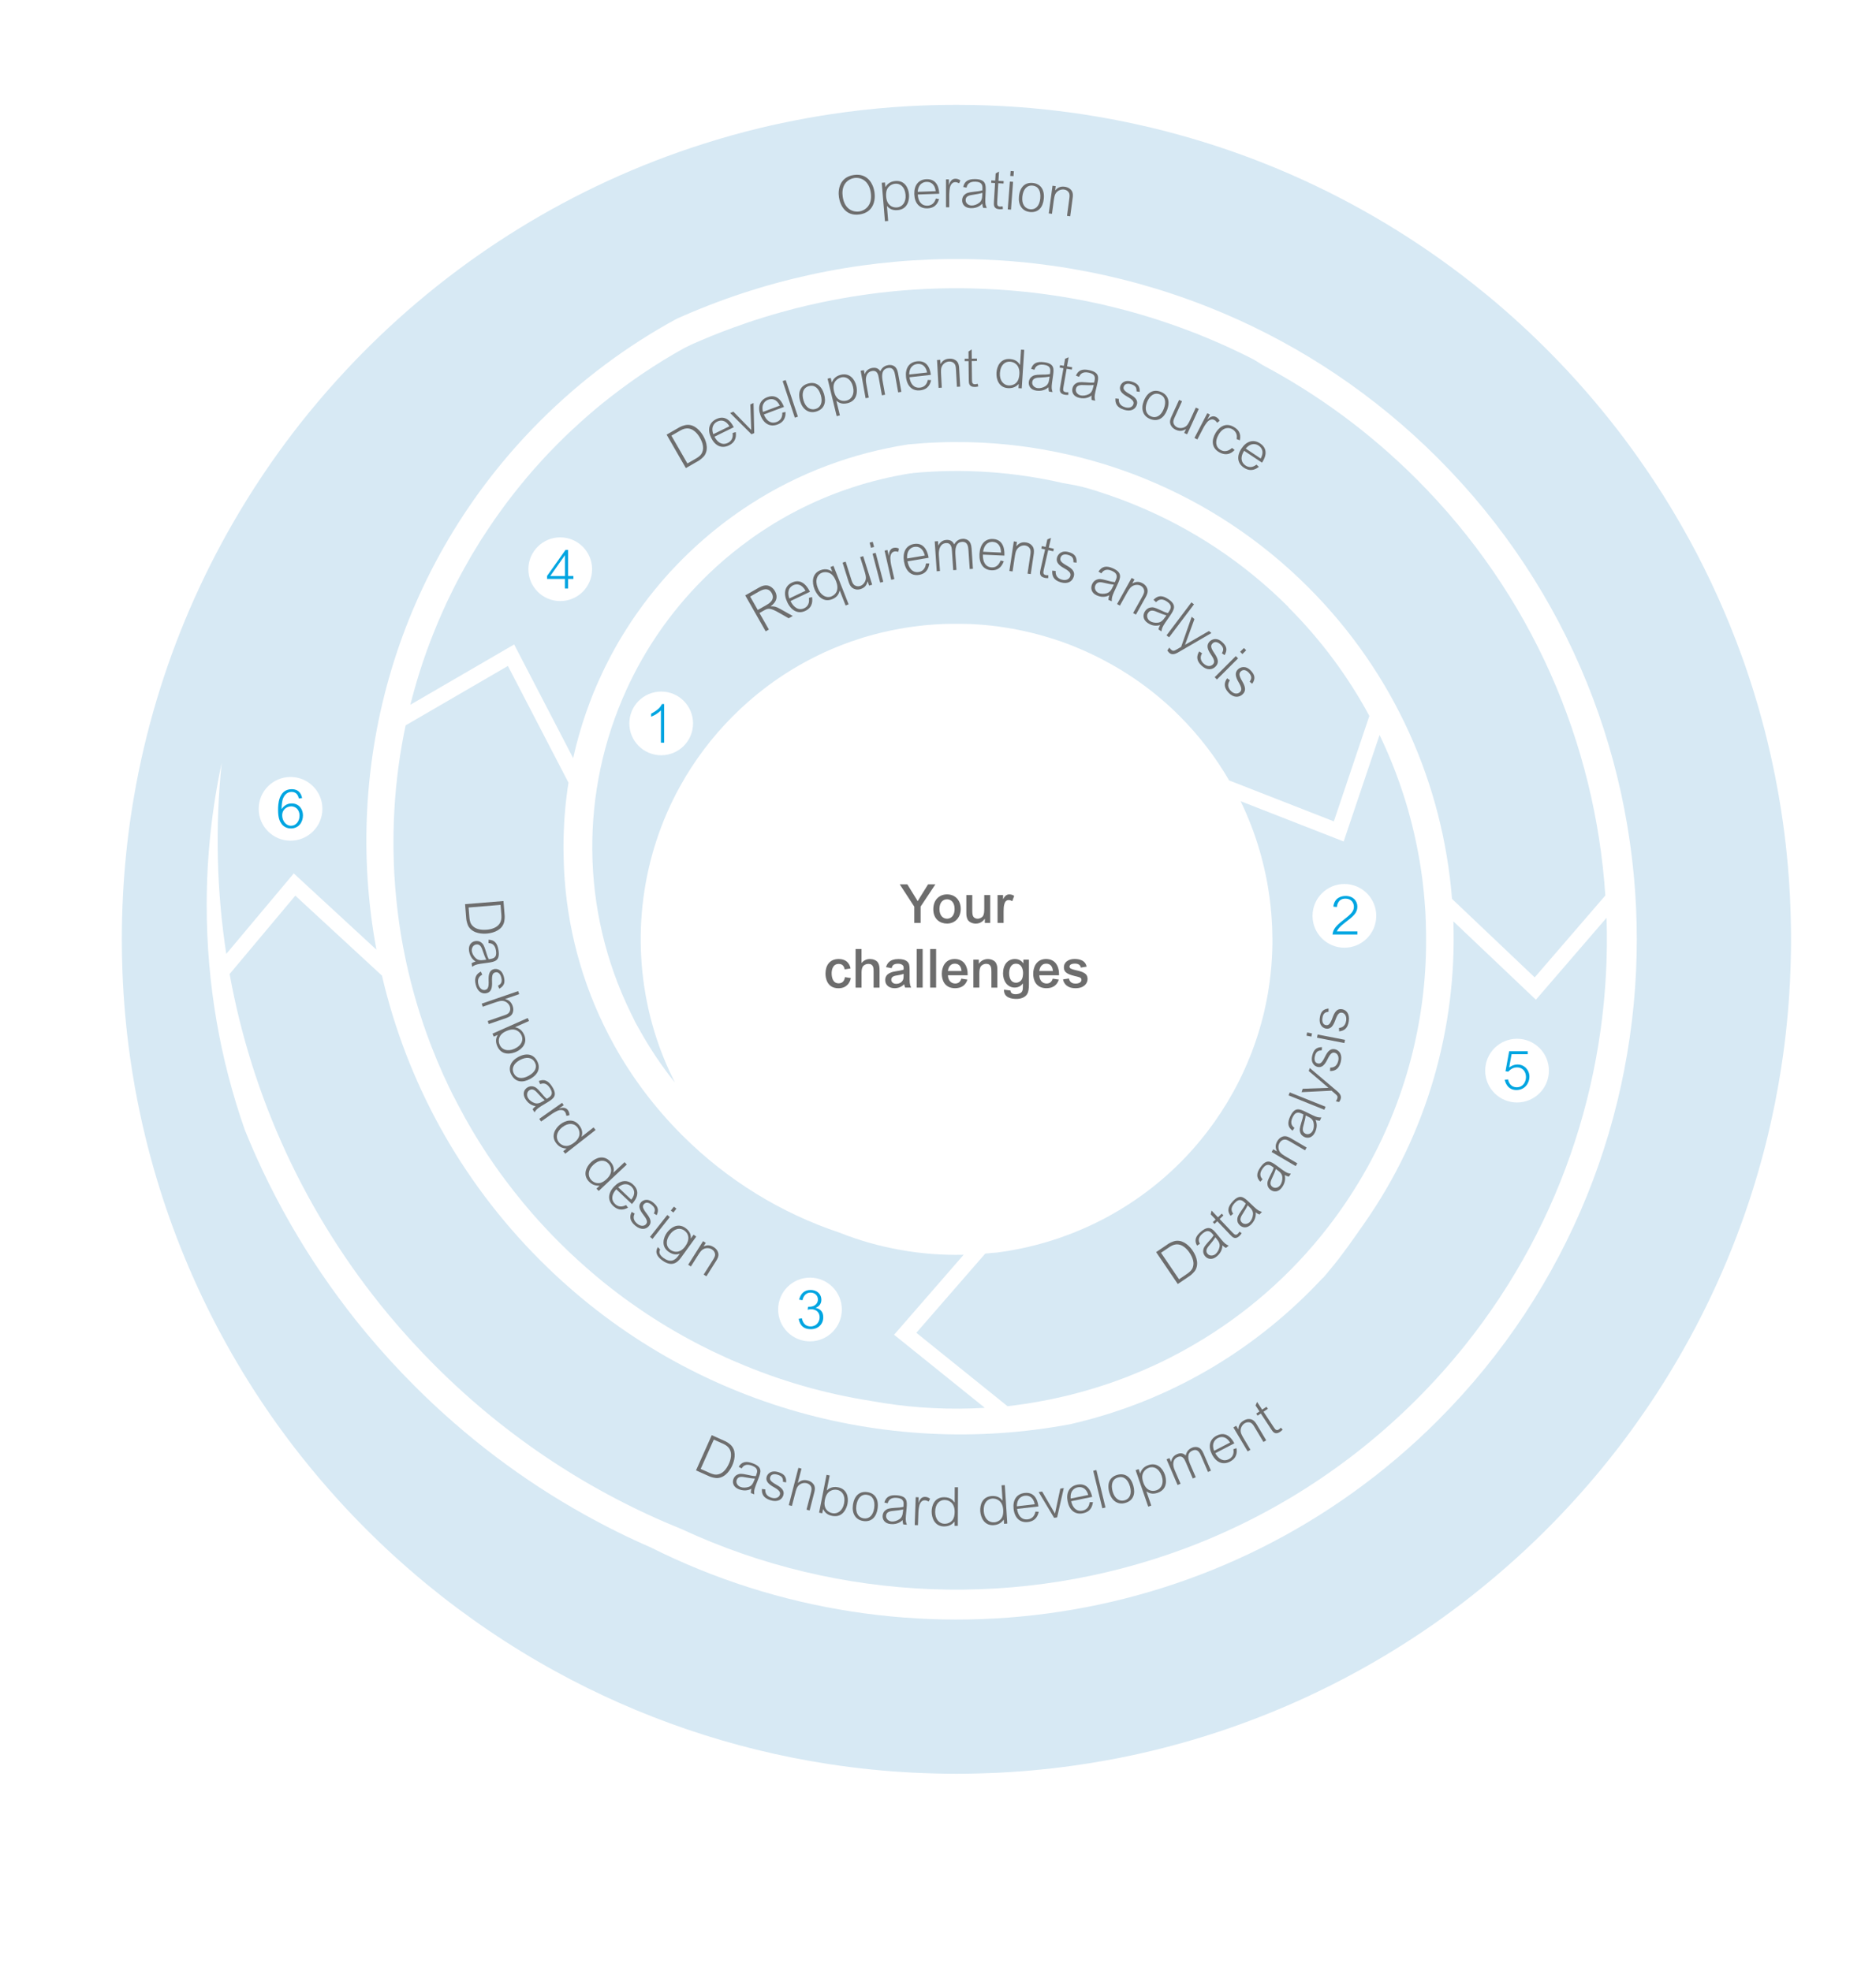 <?xml version="1.0" encoding="UTF-8"?>
<svg xmlns="http://www.w3.org/2000/svg" xmlns:xlink="http://www.w3.org/1999/xlink" viewBox="0 0 487.56 512.3">
  <defs>
    <filter id="drop-shadow-6" filterUnits="userSpaceOnUse">
      <feOffset dx="0" dy="0"></feOffset>
      <feGaussianBlur result="blur" stdDeviation="5"></feGaussianBlur>
      <feFlood flood-color="#000" flood-opacity=".15"></feFlood>
      <feComposite in2="blur" operator="in"></feComposite>
      <feComposite in="SourceGraphic"></feComposite>
    </filter>
  </defs>
  <g id="Grafik">
    <path d="M313.28,244.15c0,35.74-28.97,64.71-64.71,64.71s-64.71-28.97-64.71-64.71,28.97-64.71,64.71-64.71c16.6,0,31.74,6.25,43.2,16.54.3.26.59.53.88.81h0s.02.02.02.02c12.68,11.81,20.61,28.65,20.61,47.35Z" fill="#fff" filter="url(#drop-shadow-6)" stroke-width="0"></path>
    <path d="M334.89,157.82c-11.71-11.71-25.24-20.54-39.68-26.48-.4-.17-.8-.33-1.19-.49-2.45-.98-4.91-1.87-7.41-2.69,0,0,0,0-.01,0-2.72-.93-5.11-1.61-6.85-1.96-1.15-.23-2.29-.42-3.44-.62-12.73-2.94-25.94-3.85-38.99-2.63l-.32.08h-.35c-5.2.84-10.3,2.07-15.23,3.7-8.71,2.86-16.95,6.92-24.52,12.1-.69.46-1.36.93-2.02,1.43-.68.48-1.34.98-2.01,1.48-3.08,2.33-6.04,4.86-8.85,7.58-.45.43-.88.85-1.29,1.27-8.49,8.49-15.17,18.25-19.94,28.74-11.97,26.25-12.05,57.09,1.18,84.05l1.25,2.55h0s1.35,2.39,1.35,2.39c2.59,4.6,5.55,8.97,8.85,13.1-.19-.37-.37-.74-.55-1.12-2.59-5.26-4.57-10.73-5.95-16.33-4.91-19.93-2.3-41.36,7.88-59.69,3.61-6.51,8.19-12.64,13.71-18.17,1.21-1.21,2.45-2.38,3.71-3.49.45-.41.92-.81,1.38-1.2.5-.43,1.01-.84,1.53-1.26.54-.44,1.08-.87,1.63-1.28.37-.29.76-.57,1.13-.85.34-.25.69-.5,1.03-.74.07-.06.15-.11.21-.16.48-.34.96-.68,1.45-1,.37-.26.76-.52,1.14-.76.14-.1.29-.19.44-.28.56-.36,1.13-.72,1.7-1.07.6-.37,1.22-.74,1.83-1.08.53-.3,1.05-.6,1.59-.88.19-.11.38-.21.58-.31.46-.26.93-.51,1.41-.74.1-.06.2-.11.3-.15.48-.25.97-.49,1.46-.72.18-.1.37-.18.57-.27.54-.27,1.08-.52,1.63-.74.64-.3,1.28-.57,1.93-.83.64-.27,1.28-.53,1.93-.77l.06-.02c.64-.24,1.27-.48,1.92-.71.86-.3,1.73-.59,2.6-.86.45-.16.91-.29,1.36-.42,2.87-.85,5.78-1.55,8.71-2.06,1.14-.22,2.3-.4,3.46-.56.68-.1,1.36-.18,2.05-.25.69-.09,1.37-.16,2.06-.21.68-.06,1.37-.11,2.06-.15.63-.05,1.27-.08,1.91-.1h.02c.06,0,.13-.01.21,0,.62-.03,1.26-.04,1.9-.04.04,0,.07,0,.09,0,.52,0,1.03-.01,1.54,0,.15,0,.31,0,.48,0,.61,0,1.22.02,1.84.04.04,0,.07,0,.11,0,.05,0,.11,0,.16,0,.04,0,.06,0,.1,0,0,0,.04,0,.05,0,.4,0,.81.03,1.21.05.54.03,1.08.06,1.62.11.55.03,1.1.08,1.63.13.55.06,1.1.11,1.65.17.49.05.98.11,1.46.18.2.03.4.06.6.09.42.05.83.11,1.22.18.62.09,1.24.19,1.85.31.42.06.83.13,1.23.23,1.28.25,2.55.53,3.83.84,2.11.52,4.22,1.12,6.32,1.81.47.16.95.33,1.44.49.08.03.16.06.24.08.45.16.91.33,1.35.5.46.18.93.36,1.39.54h0c.46.18.93.37,1.38.57.93.37,1.85.78,2.75,1.21.46.21.92.42,1.36.64.35.17.7.35,1.06.52.35.18.7.36,1.05.54.21.11.4.21.6.32.14.06.27.13.39.21.16.08.33.17.47.26.13.06.24.11.35.18.29.16.59.33.88.49.46.25.9.5,1.34.77,1.89,1.12,3.75,2.33,5.58,3.61.44.31.87.63,1.3.95.45.33.91.66,1.34,1.01.25.18.5.39.76.59.41.33.82.65,1.23.99.94.77,1.87,1.58,2.79,2.4.25.23.5.46.76.69.78.73,1.57,1.48,2.34,2.26,5.12,5.12,9.42,10.76,12.9,16.75l27.21,10.64,9.23-27.41c-5.48-10.15-12.49-19.69-21.06-28.26Z" fill="#d7e9f4" stroke-width="0"></path>
    <path d="M261.81,365.52c2.84-.32,5.67-.74,8.47-1.26.62-.11,1.24-.24,1.87-.35.69-.14,1.4-.28,2.09-.44.09,0,.18-.03.27-.06.04,0,.08-.01.12-.02.61-.13,1.21-.26,1.81-.41.57-.13,1.14-.26,1.7-.4.04,0,.06-.02.1-.03.16-.04.33-.08.48-.13.39-.09.78-.2,1.16-.3.06-.01.11-.02.16-.04.11-.04.22-.06.33-.09,2.88-.77,5.74-1.65,8.58-2.64.67-.23,1.34-.47,2.01-.72.62-.23,1.24-.46,1.86-.7,1.37-.54,2.74-1.1,4.11-1.68.65-.28,1.31-.57,1.96-.87.49-.22.98-.44,1.46-.66.5-.23,1-.47,1.51-.71.18-.09.36-.18.53-.26.58-.27,1.15-.56,1.72-.86.85-.44,1.68-.88,2.52-1.32.64-.34,1.27-.69,1.9-1.05.64-.35,1.26-.72,1.89-1.08,13.15-7.68,24.98-17.9,34.68-30.42,3.76-4.85,7.2-10.06,10.27-15.58,10.71-19.31,15.6-40.31,15.25-60.94,0-.05,0-.09,0-.14-.02-.73-.03-1.46-.06-2.18,0-.15,0-.3,0-.45,0-.18-.01-.37-.02-.54,0-.21-.01-.41-.04-.62,0-.13,0-.25,0-.39h0c-.01-.53-.04-1.04-.08-1.56-.06-.93-.13-1.85-.21-2.78-.05-.66-.12-1.32-.18-1.98-.03-.25-.06-.51-.08-.76-.09-.93-.2-1.87-.32-2.79-.11-.8-.22-1.61-.34-2.4-.12-.78-.25-1.56-.38-2.35-.07-.38-.13-.77-.21-1.17-1.93-10.77-5.33-21.31-10.16-31.34l-9.33,27.68-26.78-10.47c2.04,4.22,3.71,8.57,4.99,13.02.13.45.26.9.38,1.34.12.46.24.91.35,1.36.12.42.22.84.31,1.27.15.62.28,1.23.42,1.85.04.23.1.45.14.68.13.64.25,1.27.37,1.92,0,.06.02.12.03.18.11.57.2,1.15.28,1.73.14.85.26,1.7.36,2.57.05.37.09.76.13,1.13.04.37.08.76.11,1.13.09.86.16,1.72.21,2.59,0,.23.02.46.04.69.03.41.06.82.07,1.23.08,2.01.1,4.03.03,6.04-.08,2.79-.32,5.59-.7,8.38-.13.99-.28,1.97-.45,2.96-.22,1.25-.47,2.51-.75,3.76-.21,1-.45,1.99-.72,2.98-.13.51-.26,1.01-.41,1.5-.14.5-.28.99-.43,1.48-.15.5-.3,1-.47,1.48-.16.49-.32.98-.49,1.47-.3.88-.62,1.76-.95,2.63-.37.95-.76,1.9-1.17,2.85-.22.53-.45,1.05-.69,1.56-.23.51-.46,1.01-.7,1.51-.24.51-.49,1.01-.74,1.51-.5,1-1.03,1.99-1.57,2.97-1.99,3.57-4.19,6.94-6.61,10.09-1.1,1.44-2.25,2.84-3.44,4.2h0c-1.13,1.31-2.31,2.56-3.52,3.77-13.01,13.08-29.95,21.2-47.82,23.5-.4.03-.8.05-1.2.08-.29.04-.59.07-.89.1-.29.03-.58.05-.87.08l-17.91,20.59,23.7,19.08ZM370.59,245.27c-.01,1.85-.07,3.71-.18,5.54.11-1.85.16-3.68.18-5.54Z" fill="#d7e9f4" stroke-width="0"></path>
    <path d="M232.36,346.95l18.08-20.79c-10.98.25-22.01-1.67-32.36-5.79-14.93-5-28.94-13.44-40.83-25.33-7.06-7.06-12.9-14.86-17.53-23.16-.97-1.75-1.9-3.52-2.76-5.3-6.68-13.76-10.18-28.66-10.47-43.63-.03-.66-.04-1.34-.04-2.02-.01-.45-.01-.91,0-1.36,0-.86.01-1.71.05-2.55,0-.41.01-.81.04-1.19,0-.17,0-.33.02-.47.02-.7.06-1.39.1-2.08.03-.51.06-1.01.11-1.51.11-1.51.26-3.03.45-4.54.08-.75.18-1.48.29-2.24.08-.51.16-1.02.24-1.54l-15.75-30.35-26.57,15.44c-.17.77-.33,1.55-.49,2.33v.03c-.18.93-.35,1.85-.51,2.76-.16.94-.31,1.88-.46,2.82-.13.83-.25,1.66-.36,2.5-.27,1.97-.5,3.95-.69,5.92-.08.93-.16,1.87-.24,2.81-.14,1.88-.25,3.75-.32,5.64,0,.11,0,.2-.01.31-.06,1.77-.09,3.56-.09,5.32,0,.95,0,1.89.03,2.83.01.81.04,1.61.06,2.43,0,.13.01.27.01.41.15,3.75.44,7.51.87,11.25.16,1.4.34,2.8.54,4.21.4,2.79.89,5.59,1.46,8.36.28,1.39.59,2.77.91,4.15.43,1.85.91,3.68,1.4,5.5,1.01,3.66,2.16,7.28,3.45,10.86.33.89.66,1.79,1,2.68.98,2.53,2.02,5.05,3.14,7.55.06.12.11.25.18.39.15.32.3.64.45.96.25.55.5,1.1.76,1.64.4.86.82,1.7,1.24,2.54,0,.02.02.04.03.06v-.04c.79,1.56,1.59,3.09,2.43,4.62.23.43.47.86.7,1.29.3.52.59,1.05.89,1.57.3.52.61,1.05.91,1.56.3.52.61,1.04.93,1.56,1.97,3.24,4.07,6.42,6.31,9.52.46.63.92,1.26,1.39,1.88,1.39,1.87,2.84,3.72,4.34,5.54.39.47.78.95,1.18,1.41,1.05,1.27,2.14,2.5,3.25,3.73.32.35.64.71.97,1.05.84.93,1.7,1.82,2.57,2.73.54.55,1.08,1.11,1.63,1.66,1.67,1.67,3.38,3.3,5.11,4.86.68.62,1.38,1.24,2.06,1.84.49.43.98.86,1.47,1.27.33.29.67.57,1.01.86l.02.02c.56.47,1.13.95,1.7,1.41.71.58,1.43,1.15,2.14,1.7.4.32.8.63,1.21.93.64.49,1.28.98,1.93,1.46.2.16.4.3.61.44.38.28.76.55,1.15.83,1.05.75,2.1,1.48,3.16,2.2.91.61,1.82,1.22,2.74,1.8.06.04.13.08.2.13.06.04.13.08.2.13.3.19.62.39.92.58.23.15.47.3.71.45.3.18.59.36.89.54.15.09.3.18.45.28.13.07.25.15.37.22.67.4,1.34.8,2.01,1.19.04.02.07.04.11.06l.7.4c.47.28.95.54,1.43.81.11.07.22.13.33.19.18.1.37.2.54.29.18.1.37.2.55.3,1.01.56,2.04,1.09,3.06,1.62.98.49,1.95.98,2.93,1.46.11.06.23.11.33.16.22.11.43.2.65.3.76.37,1.53.72,2.31,1.07.04.01.08.04.11.06.56.25,1.12.49,1.67.75.45.19.89.38,1.34.57l.06.02c11.17,4.82,22.83,8.16,34.68,10.03.07.01.14.03.23.04,8.67,1.58,17.48,2.23,26.27,1.94l3.29-.16-23.61-19.01Z" fill="#d7e9f4" stroke-width="0"></path>
    <path d="M368.16,124.55c-12.11-12.11-25.62-22-40-29.65-.69-.45-1.36-.87-2.06-1.29-.02,0-.04-.02-.06-.03-.01-.01-.04-.02-.05-.04-.72-.37-1.44-.74-2.17-1.1-1.45-.71-2.91-1.41-4.38-2.09-.74-.34-1.48-.67-2.21-1-.74-.33-1.48-.64-2.22-.96-.74-.31-1.48-.62-2.23-.93-.74-.3-1.49-.6-2.24-.9-.83-.33-1.68-.65-2.53-.96-1.39-.52-2.79-1.03-4.21-1.51-.03-.01-.06-.02-.1-.03-.74-.25-1.48-.5-2.22-.75-.76-.25-1.52-.49-2.28-.73-.76-.24-1.54-.47-2.31-.7-.76-.23-1.52-.45-2.28-.66-.77-.22-1.54-.42-2.31-.63-.77-.21-1.55-.4-2.32-.59-.77-.19-1.54-.38-2.32-.57-.64-.15-1.29-.3-1.93-.45-1.69-.37-3.38-.72-5.08-1.05-.79-.15-1.56-.29-2.35-.42-.73-.13-1.46-.25-2.19-.37-.83-.14-1.68-.27-2.52-.39-.78-.12-1.57-.23-2.35-.33-.78-.11-1.58-.21-2.37-.3-.78-.09-1.58-.18-2.37-.26-.78-.08-1.58-.16-2.36-.23-.79-.07-1.58-.14-2.38-.2-.78-.06-1.58-.12-2.38-.17-2.37-.15-4.75-.25-7.13-.3-.79-.01-1.58-.03-2.38-.04-.78,0-1.58,0-2.38,0-1.58.01-3.17.04-4.75.1-1.63.06-3.25.13-4.88.24-.66.04-1.33.08-1.99.14-1.67.13-3.34.27-4.99.45-.79.08-1.58.17-2.37.26-.91.11-1.81.23-2.71.35-.67.09-1.34.18-2.02.29-.79.11-1.58.23-2.35.36-1.57.25-3.13.53-4.7.83-.11.03-.23.04-.35.06-2.2.43-4.4.91-6.59,1.41-2.35.55-4.69,1.15-7.01,1.81-1.41.39-2.81.81-4.21,1.24-.2.06-.38.11-.57.18-.64.2-1.27.4-1.9.6-.98.32-1.97.65-2.93,1-3.64,1.25-7.24,2.63-10.8,4.15-.74.31-1.48.63-2.22.96-.17.07-.34.15-.51.23l-1.87.92c-3.65,2.02-7.22,4.22-10.72,6.58-1.31.88-2.62,1.8-3.9,2.73-1.29.93-2.56,1.88-3.83,2.86-.33.24-.64.49-.95.74-.55.42-1.09.86-1.63,1.29-.02.02-.05.04-.08.06-.56.46-1.13.92-1.69,1.39-.11.09-.21.18-.33.28-1.27,1.07-2.52,2.16-3.76,3.28-.97.87-1.92,1.75-2.88,2.65-.95.91-1.9,1.82-2.82,2.75-.63.63-1.25,1.27-1.87,1.91-.3.3-.61.62-.9.94-.35.36-.69.73-1.03,1.1-.22.23-.44.47-.65.71-.55.59-1.09,1.2-1.63,1.81-.65.74-1.3,1.47-1.93,2.23l-.07.07c-.64.75-1.26,1.5-1.87,2.26-.56.69-1.1,1.37-1.65,2.06-.12.15-.23.29-.34.44-.5.62-.98,1.26-1.45,1.89-.13.16-.24.31-.35.47-.99,1.33-1.95,2.66-2.89,4.01-.19.28-.38.55-.57.83-.45.65-.89,1.3-1.32,1.96-.12.18-.23.35-.34.52-.46.69-.91,1.38-1.35,2.07-.04.07-.08.13-.12.19-.5.8-1,1.61-1.48,2.42-.49.8-.97,1.6-1.43,2.42-.57.98-1.12,1.96-1.65,2.94-.28.49-.54,1-.81,1.5-.24.44-.47.88-.71,1.33-.34.65-.67,1.31-1,1.97-.43.86-.85,1.73-1.26,2.59-.36.74-.71,1.48-1.04,2.24-.11.22-.21.45-.31.68-.35.77-.69,1.54-1.02,2.32-.37.87-.74,1.75-1.1,2.63-.37.93-.74,1.86-1.1,2.79-.28.74-.56,1.48-.83,2.21l-.15.4c-.29.83-.58,1.64-.86,2.47-.06.17-.11.33-.17.49-.27.79-.53,1.59-.78,2.39-.28.87-.54,1.75-.81,2.62-.28.94-.55,1.9-.81,2.84-.22.77-.42,1.56-.63,2.33-.09.34-.17.68-.25,1.02l26.97-15.67,15.34,29.55c.15-.69.31-1.38.48-2.06.02-.12.06-.24.09-.36.13-.59.28-1.17.45-1.75.25-.99.53-1.97.82-2.96.22-.76.45-1.51.69-2.26.23-.68.45-1.37.69-2.06.13-.4.28-.8.42-1.2.21-.59.42-1.17.65-1.77.21-.58.43-1.15.66-1.73.12-.3.25-.62.37-.92.26-.63.52-1.26.8-1.89.16-.4.34-.79.52-1.19.26-.6.54-1.2.83-1.8.23-.5.45-.99.7-1.48.15-.3.3-.62.46-.91.64-1.3,1.32-2.59,2.03-3.87.22-.4.45-.81.68-1.22.18-.3.35-.62.54-.93.23-.39.46-.77.69-1.16.35-.59.72-1.19,1.1-1.77.4-.65.81-1.29,1.24-1.93.03-.04.05-.08.07-.11.44-.66.89-1.33,1.34-1.98.42-.6.85-1.2,1.29-1.8.2-.28.4-.56.61-.83.39-.53.79-1.06,1.2-1.58.05-.08.11-.15.16-.22.53-.69,1.07-1.36,1.62-2.03.49-.61,1-1.21,1.51-1.81.26-.32.52-.62.8-.93.27-.31.54-.62.82-.92.26-.3.54-.61.81-.91.23-.26.48-.52.73-.78.31-.34.63-.67.95-1,.54-.57,1.08-1.12,1.64-1.68.46-.46.93-.91,1.39-1.36,3.63-3.5,7.44-6.69,11.42-9.57,1.04-.76,2.09-1.49,3.15-2.2.57-.38,1.14-.76,1.7-1.12,12.61-8.12,26.58-13.27,40.91-15.49.03,0,.06-.01.08-.01,20.65-2.01,41.69.93,61.19,8.8.02,0,.04.01.07.03.05.02.11.05.16.07,15.49,6.29,29.99,15.7,42.53,28.25,22.55,22.55,35,51.44,37.34,80.98l21.49,20.41,18.36-21.29c-2.63-39.45-18.98-78.15-49.07-108.23Z" fill="#d7e9f4" stroke-width="0"></path>
    <path d="M59.67,253.15c5.76,31.77,19.53,62.37,41.3,88.57,3.8,4.56,7.83,8.99,12.11,13.27,18.91,18.91,40.76,33.07,64.09,42.49,41.13,19.1,88.41,20.8,130.63,5.08,22.03-8.2,42.69-21.14,60.37-38.82,4.5-4.5,8.68-9.18,12.57-14.04,25.81-32.27,38.07-71.88,36.79-111.13l-18.36,21.29-21.45-20.37c.95,27.43-6.77,55.1-23.16,78.51-.03.04-.06.09-.09.13-2.73,3.9-5.54,8-8.7,11.76-.03.03-.06.06-.08.09-.08.1-.16.19-.25.3-.23.28-.47.57-.7.86l-.02.02c-.37.47-.76.92-1.19,1.28-1.08,1.15-2.09,2.2-3.08,3.19-17.34,17.34-38.66,29.15-62.26,34.56-48.39,9.09-100.3-5.09-137.74-42.54-21.15-21.15-34.87-46.92-41.18-74.05l-22.52-20.79-17.05,20.34Z" fill="#d7e9f4" stroke-width="0"></path>
    <path d="M465.41,238.73c-.01-.74-.04-1.47-.07-2.21,0-.38-.02-.76-.04-1.15-.03-.79-.06-1.59-.1-2.38-.05-.93-.1-1.85-.16-2.77-.06-.92-.12-1.84-.19-2.76-.14-1.84-.3-3.67-.49-5.49-.09-.86-.18-1.72-.27-2.58-.03-.16-.04-.32-.06-.48-.1-.8-.19-1.59-.29-2.39-.12-.9-.24-1.8-.36-2.71-.17-1.19-.34-2.37-.53-3.55-.14-.84-.27-1.68-.42-2.52-.09-.59-.2-1.16-.29-1.74-.02-.1-.03-.19-.06-.29-.24-1.34-.49-2.68-.75-4.01-.01-.07-.03-.13-.04-.2-.24-1.18-.49-2.35-.74-3.53-.03-.15-.06-.3-.1-.45-.13-.6-.26-1.2-.4-1.8-.48-2.12-1-4.24-1.54-6.34-.01-.02-.01-.03-.02-.05-.14-.55-.29-1.1-.44-1.65-.15-.59-.31-1.18-.48-1.77-.26-.95-.53-1.9-.81-2.85-.05-.16-.1-.32-.15-.49-.3-1.05-.62-2.1-.95-3.15-.05-.17-.11-.34-.16-.51-.66-2.08-1.34-4.14-2.05-6.19-.25-.7-.49-1.41-.75-2.11-3.79-10.5-8.35-20.62-13.63-30.3-.02-.02-.04-.05-.05-.08-1.16-2.11-2.35-4.2-3.57-6.27-.41-.69-.82-1.38-1.24-2.07-.04-.07-.08-.13-.11-.19-1.13-1.86-2.29-3.7-3.47-5.52-.54-.83-1.08-1.65-1.63-2.47-.5-.75-1-1.49-1.51-2.22-.55-.8-1.1-1.59-1.66-2.38-.51-.72-1.02-1.44-1.53-2.15-1.19-1.65-2.42-3.29-3.66-4.91-1.54-1.99-3.1-3.95-4.69-5.88-.6-.72-1.19-1.43-1.8-2.15-.52-.61-1.04-1.22-1.56-1.82-3.41-3.94-6.96-7.75-10.64-11.43-.75-.75-1.51-1.49-2.27-2.23-.71-.7-1.43-1.39-2.16-2.08-.81-.76-1.63-1.52-2.45-2.27-.62-.57-1.24-1.14-1.87-1.7-1.53-1.37-3.08-2.72-4.65-4.05-.67-.56-1.33-1.12-2-1.67-1.34-1.1-2.69-2.19-4.06-3.27-14.2-11.15-29.83-20.58-46.56-27.95-17.07-7.52-35.29-12.9-54.33-15.81-.84-.13-1.69-.25-2.53-.38-.23-.03-.46-.06-.69-.09-1.12-.15-2.23-.3-3.35-.43-.85-.11-1.7-.21-2.56-.3-.09-.01-.18-.02-.27-.03-1.13-.12-2.26-.24-3.39-.33-.27-.03-.53-.06-.8-.08-1.16-.1-2.33-.2-3.49-.28-1.31-.1-2.63-.18-3.94-.25-1.32-.07-2.64-.13-3.96-.18-2.67-.09-5.36-.14-8.05-.14-4.2,0-8.38.12-12.53.35-1.38.08-2.74.17-4.11.27-1.37.11-2.73.22-4.09.35-.06,0-.13.01-.19.02-2.72.26-5.43.57-8.12.93-1.13.15-2.26.31-3.38.48-.21.03-.41.06-.61.09-.78.12-1.54.24-2.31.37-.17.02-.33.05-.49.08-.86.14-1.71.29-2.57.44-2.67.48-5.32,1-7.96,1.57-.83.18-1.65.36-2.47.55-.72.17-1.44.34-2.16.51-5.03,1.21-9.99,2.6-14.86,4.16-33.93,10.79-64.24,29.71-88.64,54.47-.62.63-1.24,1.27-1.86,1.91-.62.65-1.24,1.3-1.85,1.95-.89.94-1.76,1.89-2.63,2.85-.49.54-.98,1.09-1.47,1.64-1.16,1.3-2.3,2.62-3.43,3.95-.85,1-1.69,2.01-2.52,3.03-.77.94-1.53,1.9-2.29,2.85-20.49,26.06-35.16,56.92-42.02,90.63-.43,2.12-.83,4.25-1.19,6.39-.27,1.51-.51,3.03-.74,4.55-.25,1.62-.47,3.25-.68,4.88-.11.91-.22,1.81-.33,2.72-.1.91-.2,1.82-.29,2.73-.09.91-.18,1.83-.26,2.74-.07.82-.14,1.65-.21,2.47-.07,1.01-.15,2.02-.21,3.04-.04.7-.09,1.4-.12,2.1-.11,2.07-.2,4.15-.25,6.23-.02.73-.03,1.46-.04,2.19-.02,1.13-.03,2.27-.03,3.41,0,2.89.06,5.76.17,8.62.03.85.07,1.69.11,2.54.05.93.1,1.85.16,2.77.06.92.12,1.84.19,2.76.14,1.84.3,3.67.49,5.49.09.86.18,1.72.27,2.58.03.16.04.32.06.48.1.8.19,1.59.29,2.39.12.9.24,1.8.36,2.71.18,1.3.37,2.59.58,3.88.22,1.39.45,2.78.7,4.17.22,1.25.46,2.51.71,3.75.23,1.19.48,2.37.73,3.55,6.33,29.48,18.63,56.73,35.57,80.43.57.78,1.13,1.56,1.7,2.33.72.98,1.45,1.96,2.19,2.93.68.89,1.36,1.77,2.05,2.64.05.05.09.11.13.16,1.55,1.96,3.13,3.89,4.74,5.8,1.68,1.98,3.4,3.94,5.15,5.87,4.67,5.13,9.58,10.04,14.71,14.71,1.93,1.75,3.89,3.47,5.87,5.15.77.65,1.54,1.29,2.31,1.93,10.41,8.55,21.63,16.16,33.52,22.68,21.65,11.87,45.54,20.16,70.89,24.06.97.15,1.94.29,2.92.43.91.12,1.81.24,2.71.36.8.1,1.59.19,2.39.29.16.02.32.03.48.06.86.09,1.72.18,2.58.27,1.82.19,3.65.35,5.49.49.92.07,1.84.13,2.76.19.92.06,1.84.11,2.77.16.79.04,1.59.07,2.38.1.39.02.77.04,1.15.04.73.03,1.47.06,2.21.07,1.8.05,3.61.07,5.42.07s3.62-.02,5.42-.07c.74-.01,1.48-.04,2.21-.07.38,0,.76-.02,1.15-.04.79-.03,1.59-.06,2.38-.1.93-.05,1.85-.1,2.77-.16.92-.06,1.84-.12,2.76-.19,1.84-.14,3.67-.3,5.49-.49.86-.09,1.72-.18,2.58-.27.16-.03.32-.04.48-.06.8-.1,1.59-.19,2.39-.29.9-.12,1.8-.24,2.71-.36,1.3-.18,2.59-.37,3.88-.58,1.39-.22,2.78-.45,4.17-.7,1.25-.22,2.51-.46,3.75-.7,1.08-.21,2.16-.43,3.23-.66,1.04-.22,2.08-.45,3.12-.69,27.6-6.32,53.2-17.88,75.69-33.58,1.59-1.12,3.16-2.25,4.72-3.4.83-.62,1.66-1.24,2.48-1.87.89-.68,1.77-1.36,2.64-2.05.05-.05.11-.09.16-.13,1.96-1.55,3.89-3.13,5.8-4.74,1.98-1.68,3.94-3.4,5.87-5.15,6.42-5.83,12.49-12.05,18.17-18.61.52-.6,1.04-1.21,1.56-1.82.61-.72,1.2-1.43,1.8-2.15,1.59-1.93,3.15-3.89,4.69-5.88,1.24-1.62,2.47-3.26,3.66-4.91.51-.71,1.02-1.43,1.53-2.15.56-.79,1.11-1.58,1.66-2.38.51-.73,1.01-1.47,1.51-2.22.55-.82,1.09-1.64,1.63-2.47,1.18-1.82,2.34-3.66,3.47-5.52.03-.06.07-.12.11-.19,8.92-14.72,16.14-30.6,21.39-47.34.35-1.12.69-2.24,1.02-3.36.33-1.13.66-2.26.97-3.39.9-3.22,1.72-6.46,2.46-9.74.14-.6.27-1.2.4-1.8.04-.15.07-.3.1-.45.25-1.17.5-2.35.74-3.53.01-.07.03-.13.04-.2.26-1.33.51-2.67.75-4.01.03-.1.04-.19.06-.29.09-.58.2-1.15.29-1.74.15-.84.28-1.68.42-2.52.19-1.18.36-2.36.53-3.55.12-.91.24-1.81.36-2.71.1-.8.19-1.59.29-2.39.02-.16.03-.32.06-.48.09-.86.18-1.72.27-2.58.19-1.82.35-3.65.49-5.49.07-.92.13-1.84.19-2.76.06-.92.11-1.84.16-2.77.04-.79.07-1.59.1-2.38.02-.39.04-.77.04-1.15.03-.73.06-1.47.07-2.21.05-1.8.07-3.61.07-5.42s-.02-3.62-.07-5.42ZM373.66,369.25c-55.25,55.24-138.24,66.24-204.53,32.98-5.84-2.54-11.53-5.36-17.06-8.45-.03,0-.05-.02-.08-.04-16.13-8.97-30.94-20.17-44.22-33.45-4.37-4.37-8.59-9-12.57-13.77-13.3-16.01-23.9-33.82-31.56-52.78-6.43-18.31-9.92-37.97-9.92-58.44,0-12.69,1.34-25.07,3.9-37-1.73,16.52-1.33,33.22,1.19,49.65l17.54-20.92,21.48,19.82c-8.98-48.31,5.21-100.09,42.58-137.47,10.76-10.75,22.7-19.58,35.42-26.5,44.85-20.17,96.44-20.73,141.65-1.66.19.08.38.16.57.24,20.22,8.6,39.15,21.14,55.61,37.6,68.98,68.98,68.98,181.21,0,250.19Z" fill="#d7e9f4" stroke-width="0"></path>
    <circle cx="171.84" cy="188.04" r="8.28" fill="#fff" stroke-width="0"></circle>
    <circle cx="145.6" cy="147.96" r="8.28" fill="#fff" stroke-width="0"></circle>
    <circle cx="75.51" cy="210.24" r="8.28" fill="#fff" stroke-width="0"></circle>
    <circle cx="349.4" cy="238.06" r="8.28" fill="#fff" stroke-width="0"></circle>
    <circle cx="210.51" cy="340.38" r="8.28" fill="#fff" stroke-width="0"></circle>
    <circle cx="394.27" cy="278.29" r="8.28" fill="#fff" stroke-width="0"></circle>
  </g>
  <g id="Text">
    <g>
      <path d="M197.37,152.67c.72-.41,1.43-.59,2.05-.49.8.13,1.55.71,1.99,1.49.78,1.37.52,2.76-1.12,3.92v.03c.87-.03,1.31,0,2.53.69l3.21,1.8-1.06.6-2.5-1.43c-2.23-1.27-2.82-1.23-3.82-.66l-1.27.72,2.44,4.29-.83.47-5.31-9.34,3.68-2.09ZM194.96,155.07l1.98,3.48,2.3-1.31c.52-.3,2.33-1.31,1.32-3.08-.93-1.64-2.52-.84-3.27-.42l-2.34,1.33Z" fill="#6d6d6d" stroke-width="0"></path>
      <path d="M205.45,156.24c.83,1.68,2.13,2.54,3.58,1.85,1.44-.69,1.26-2.15,1.2-2.67l.82-.23c.09.79.33,2.6-1.73,3.59-1.88.9-3.65,0-4.72-2.26-1.05-2.21-.69-4.18,1.23-5.09,2.84-1.35,4.32,1.7,4.67,2.4l-5.04,2.4ZM209.36,153.55c-1.04-1.8-2.3-1.86-3.23-1.42-.39.19-1.83,1.01-.99,3.43l4.22-2.01Z" fill="#6d6d6d" stroke-width="0"></path>
      <path d="M218.22,153.53c-.17.65-.48,1.66-1.95,2.23-2.72,1.07-4.18-1.6-4.59-2.63-.68-1.72-.69-4.04,1.54-4.91,1.5-.59,2.52.01,3.04.35h.03s-.46-1.18-.46-1.18l.78-.31,3.94,10-.78.31-1.52-3.87h-.02ZM216.06,155.04c1.29-.51,2.05-1.86,1.24-3.92-.6-1.54-1.31-2.03-1.94-2.25-.54-.19-1.16-.22-1.78.02-1.17.46-1.87,1.86-1.03,3.99.79,2.01,2.3,2.64,3.52,2.17Z" fill="#6d6d6d" stroke-width="0"></path>
      <path d="M225.87,152.23l-.35-1.1h-.03c-.2.68-.5,1.56-1.8,1.98-1.04.33-1.74-.03-2.05-.22-.72-.43-1-1.37-1.14-1.8l-1.52-4.84.8-.25,1.45,4.59c.19.6.39,1.15.75,1.45.42.34,1,.46,1.56.28.75-.24,1.39-.99,1.49-1.93.05-.5-.08-1.11-.48-2.37l-1.01-3.21.8-.25,2.33,7.41-.8.25Z" fill="#6d6d6d" stroke-width="0"></path>
      <path d="M226.82,140.84l.35,1.33-.81.21-.35-1.33.81-.21ZM227.58,143.71l1.98,7.52-.81.21-1.98-7.52.81-.21Z" fill="#6d6d6d" stroke-width="0"></path>
      <path d="M230.64,142.96l.34,1.52h.03c.02-.6.12-1.82,1.24-2.07.59-.13,1.01.03,1.36.17l-.14.85c-.5-.1-.74-.14-1.02-.08-.26.06-.84.21-1.03,1.29-.06.31-.01.83.04,1.33.04.39.14.89.19,1.08l.79,3.47-.82.19-1.72-7.58.74-.17Z" fill="#6d6d6d" stroke-width="0"></path>
      <path d="M235.86,145.91c.34,1.85,1.34,3.03,2.93,2.77,1.57-.26,1.8-1.72,1.88-2.23h.85c-.12.79-.41,2.6-2.66,2.98-2.06.35-3.5-1.01-3.92-3.47-.4-2.41.49-4.2,2.59-4.56,3.11-.52,3.68,2.82,3.82,3.59l-5.51.92ZM240.36,144.4c-.51-2.01-1.7-2.42-2.72-2.25-.43.07-2.04.46-1.89,3.02l4.61-.77Z" fill="#6d6d6d" stroke-width="0"></path>
      <path d="M243.78,140.66l.07,1.11h.03c.24-.45.78-1.35,2.09-1.43,1.38-.09,1.82.78,2.01,1.16.34-.53.89-1.35,2.18-1.44.8-.05,1.37.27,1.68.59.27.27.6.82.67,1.91l.35,5.29-.84.06-.32-4.82c-.06-.96-.18-2.33-1.68-2.24-1.7.11-1.81,1.94-1.7,3.47l.26,3.82-.84.06-.33-4.91c-.05-.81-.12-2.22-1.56-2.12-1.47.1-1.94,1.59-1.84,3.13l.28,4.13-.84.06-.52-7.76.84-.06Z" fill="#6d6d6d" stroke-width="0"></path>
      <path d="M255.45,144.16c-.06,1.88.67,3.25,2.28,3.32,1.59.08,2.12-1.3,2.31-1.78l.83.19c-.29.74-.94,2.45-3.22,2.34-2.08-.1-3.21-1.73-3.09-4.22.12-2.44,1.37-4.01,3.5-3.91,3.14.15,3,3.54,2.97,4.32l-5.58-.26ZM260.17,143.63c-.07-2.08-1.14-2.73-2.18-2.78-.43-.02-2.09.02-2.49,2.56l4.67.22Z" fill="#6d6d6d" stroke-width="0"></path>
      <path d="M264.3,140.83l-.17,1.13h.03c.47-.5,1.12-1.17,2.48-.96,1.08.16,1.58.78,1.78,1.1.43.72.28,1.65.21,2.11l-.75,5.02-.83-.12.71-4.78c.09-.62.15-1.19-.04-1.61-.22-.5-.7-.85-1.28-.93-.77-.12-1.68.27-2.18,1.07-.28.44-.41,1.03-.6,2.34l-.5,3.34-.83-.12,1.15-7.69.83.12Z" fill="#6d6d6d" stroke-width="0"></path>
      <path d="M272.56,142.34l1.33.3-.15.66-1.32-.3-1.13,4.98c-.21.94-.21,1.35.49,1.51.11.02.23.04.68.05l-.05.74c-.46-.01-.65-.03-.9-.08-1.53-.35-1.25-1.44-1.06-2.29l1.16-5.09-.98-.22.15-.66.98.22.44-1.95.95-.39-.57,2.52Z" fill="#6d6d6d" stroke-width="0"></path>
      <path d="M278.98,146.14c0-.72,0-1.5-1.37-1.9-1.02-.3-1.76-.03-1.98.73-.2.69.04,1.17,1.64,2.06,1.32.73,2.18,1.53,1.79,2.84-.35,1.21-1.5,2.05-3.39,1.49-1.92-.56-2.29-1.74-2.2-3.03l.88.09c-.01.45-.08,1.75,1.56,2.23,1.18.35,2.02-.13,2.25-.9.22-.73-.18-1.26-1.61-2.05-1.38-.77-2.19-1.58-1.83-2.82.22-.73,1.08-1.95,3.08-1.36,1.37.4,2.09,1.08,2,2.73l-.83-.1Z" fill="#6d6d6d" stroke-width="0"></path>
      <path d="M285.49,148.56c.92-1.37,2.05-1.6,3.79-.82,2.5,1.12,1.92,2.47,1.17,4.14-.07.15-.78,1.69-.92,1.99-.56,1.26-.6,1.64-.6,2.43l-.86-.38c.04-.49.08-.69.24-1.19-.45.21-1.63.77-3.25.04-1.52-.68-1.65-1.97-1.23-2.92.21-.47.6-1.03,1.45-1.26.34-.1.74-.18,2.31.26.71.2,1.45.42,2.17.46l.11-.25c.39-.88.85-1.9-.89-2.68-1.73-.77-2.42.19-2.76.66l-.74-.48ZM289.48,151.95c-.65-.03-1.65-.25-2.35-.41-.94-.22-1.97-.47-2.45.6-.36.81.08,1.66.84,2,.54.24,1.36.29,2.12.06.66-.2,1.13-.67,1.63-1.79l.21-.47Z" fill="#6d6d6d" stroke-width="0"></path>
      <path d="M294.84,150.63l-.56,1h.03c.62-.29,1.46-.68,2.66-.01.95.53,1.2,1.29,1.27,1.66.15.82-.32,1.64-.55,2.05l-2.47,4.43-.73-.41,2.35-4.22c.31-.55.56-1.06.53-1.53-.03-.55-.35-1.04-.87-1.33-.68-.38-1.67-.35-2.42.23-.42.32-.75.82-1.39,1.97l-1.64,2.95-.73-.41,3.79-6.79.73.41Z" fill="#6d6d6d" stroke-width="0"></path>
      <path d="M299.79,155.91c1.14-1.19,2.29-1.23,3.87-.16,2.27,1.53,1.46,2.76.44,4.28-.09.14-1.06,1.53-1.25,1.8-.77,1.15-.87,1.51-1,2.29l-.78-.52c.12-.48.2-.67.44-1.13-.48.13-1.74.48-3.21-.52-1.38-.93-1.29-2.22-.71-3.08.29-.42.77-.91,1.65-.99.35-.04.76-.05,2.23.65.66.32,1.36.66,2.06.83l.15-.22c.54-.8,1.17-1.73-.41-2.79-1.57-1.06-2.41-.23-2.83.17l-.64-.6ZM303.13,159.94c-.63-.14-1.59-.53-2.24-.8-.89-.38-1.86-.8-2.51.17-.5.74-.2,1.66.48,2.12.49.33,1.28.52,2.08.42.68-.08,1.22-.46,1.91-1.48l.28-.42Z" fill="#6d6d6d" stroke-width="0"></path>
      <path d="M310.31,157.09l-6.47,8.57-.67-.51,6.47-8.57.67.51Z" fill="#6d6d6d" stroke-width="0"></path>
      <path d="M310.43,160.91l-2.45,6.7,6.21-3.59.64.53-8.59,5c-1.09.64-1.77.62-2.32.17-.13-.11-.25-.23-.54-.62l.51-.77c.29.38.4.48.52.58.43.36.71.31,1.3-.04l1.26-.73,2.74-7.82.72.6Z" fill="#6d6d6d" stroke-width="0"></path>
      <path d="M317.57,169.82c.33-.64.67-1.34-.37-2.31-.78-.72-1.56-.81-2.1-.23-.49.53-.49,1.06.55,2.58.85,1.24,1.26,2.34.33,3.34-.86.92-2.26,1.16-3.7-.18-1.47-1.36-1.27-2.58-.62-3.69l.75.47c-.21.4-.85,1.53.41,2.69.9.84,1.86.79,2.42.2.52-.56.4-1.21-.53-2.56-.89-1.3-1.25-2.39-.38-3.34.52-.56,1.84-1.26,3.37.16,1.05.97,1.39,1.9.57,3.33l-.7-.46Z" fill="#6d6d6d" stroke-width="0"></path>
      <path d="M321.77,171.13l-5.5,5.49-.59-.59,5.5-5.49.59.6ZM323.87,169.03l-.98.98-.59-.59.98-.98.59.59Z" fill="#6d6d6d" stroke-width="0"></path>
      <path d="M324.79,177.21c.37-.61.77-1.29-.21-2.33-.72-.78-1.5-.92-2.08-.38-.53.49-.57,1.02.36,2.61.76,1.3,1.09,2.43.09,3.36-.92.86-2.34.99-3.68-.44-1.36-1.46-1.08-2.66-.35-3.72l.71.52c-.24.38-.95,1.46.21,2.71.84.9,1.8.92,2.4.37.56-.52.48-1.18-.34-2.59-.8-1.36-1.08-2.48-.13-3.36.56-.52,1.93-1.12,3.35.4.97,1.04,1.25,2,.33,3.37l-.66-.51Z" fill="#6d6d6d" stroke-width="0"></path>
    </g>
    <g>
      <path d="M300.47,325.47l3.18-2.16s1.06-.7,2.1-.79c1.99-.16,3.51,1.53,4.18,2.51.62.91,1.8,3,.83,4.97-.3.61-1.16,1.38-1.48,1.6l-3.18,2.16-5.63-8.29ZM306.41,332.54l1.95-1.32c.34-.23,1.06-.72,1.42-1.3.83-1.41.26-2.98-.69-4.38-.45-.66-1.79-2.36-3.64-2.05-.67.1-1.28.5-1.77.83l-1.94,1.32,4.69,6.9Z" fill="#6d6d6d" stroke-width="0"></path>
      <path d="M311.11,323.79c-.76-1.34-.44-2.42,1.02-3.65,2.1-1.76,2.99-.72,4.09.59.1.12,1.09,1.35,1.29,1.58.83.99,1.14,1.16,1.82,1.47l-.72.6c-.41-.22-.56-.34-.91-.68-.02.47-.08,1.73-1.45,2.87-1.28,1.07-2.45.68-3.07-.06-.3-.37-.61-.93-.42-1.77.07-.33.18-.72,1.27-1.92.5-.54,1.02-1.11,1.38-1.73l-.16-.19c-.58-.69-1.25-1.49-2.71-.27-1.45,1.21-.94,2.19-.69,2.68l-.75.46ZM315.85,321.62c-.32.56-.96,1.36-1.42,1.9-.62.74-1.3,1.55-.6,2.38.53.63,1.47.58,2.1.05.45-.38.87-1.08,1.02-1.84.13-.66-.06-1.25-.79-2.13l-.31-.37Z" fill="#6d6d6d" stroke-width="0"></path>
      <path d="M316.55,316.41l.98-.94.43.46-.98.94,3.28,3.45c.62.65.95.86,1.47.36.08-.08.16-.17.42-.54l.55.42c-.27.37-.39.53-.57.7-1.14,1.08-1.84.3-2.4-.29l-3.36-3.53-.73.7-.44-.46.73-.69-1.28-1.35.23-.97,1.66,1.75Z" fill="#6d6d6d" stroke-width="0"></path>
      <path d="M319.82,316.04c-.92-1.23-.74-2.35.55-3.75,1.86-2.01,2.88-1.09,4.13.07.11.1,1.26,1.2,1.48,1.41.94.88,1.28,1.01,1.99,1.23l-.64.69c-.43-.17-.59-.26-.99-.56.04.47.14,1.73-1.07,3.03-1.13,1.22-2.34.98-3.05.33-.35-.32-.73-.84-.64-1.7.03-.34.09-.74,1.02-2.07.42-.6.88-1.23,1.16-1.89l-.19-.17c-.66-.61-1.43-1.32-2.72.08-1.28,1.39-.65,2.29-.35,2.75l-.68.55ZM324.24,313.29c-.24.59-.79,1.47-1.17,2.07-.52.81-1.09,1.7-.29,2.44.61.56,1.53.39,2.09-.22.4-.43.73-1.18.78-1.95.04-.67-.21-1.23-1.06-2.01l-.35-.32Z" fill="#6d6d6d" stroke-width="0"></path>
      <path d="M327.54,307.17c-1.07-1.1-1.04-2.23.06-3.79,1.59-2.24,2.72-1.45,4.11-.46.12.09,1.4,1.03,1.65,1.21,1.05.75,1.4.84,2.13.96l-.54.77c-.45-.12-.62-.19-1.06-.42.1.46.36,1.7-.67,3.15-.96,1.36-2.19,1.28-2.98.71-.39-.28-.83-.74-.85-1.6-.02-.34,0-.74.74-2.18.34-.65.71-1.33.9-2.02l-.21-.15c-.73-.52-1.59-1.13-2.69.43-1.09,1.54-.35,2.36,0,2.77l-.61.64ZM331.57,303.86c-.16.62-.59,1.56-.89,2.2-.41.87-.87,1.82.03,2.46.67.48,1.57.19,2.04-.49.34-.48.57-1.26.52-2.04-.04-.67-.37-1.19-1.31-1.86l-.39-.28Z" fill="#6d6d6d" stroke-width="0"></path>
      <path d="M330.91,298.73l.92.54.02-.02c-.26-.61-.59-1.43.11-2.62.55-.94,1.28-1.19,1.63-1.26.79-.15,1.54.3,1.92.52l4.08,2.39-.43.72-3.89-2.28c-.51-.3-.98-.54-1.42-.51-.52.03-1,.35-1.3.86-.4.68-.41,1.64.1,2.38.28.41.74.73,1.8,1.35l2.72,1.59-.43.72-6.25-3.67.43-.72Z" fill="#6d6d6d" stroke-width="0"></path>
      <path d="M335.93,293.9c-1.25-.9-1.41-2.02-.6-3.74,1.18-2.48,2.42-1.91,3.97-1.17.14.07,1.56.77,1.84.9,1.16.55,1.52.58,2.27.58l-.4.85c-.46-.03-.65-.07-1.11-.23.18.44.65,1.61-.12,3.22-.71,1.51-1.94,1.64-2.81,1.22-.43-.2-.95-.59-1.12-1.43-.08-.33-.13-.73.35-2.28.22-.7.46-1.44.54-2.15l-.23-.11c-.81-.38-1.76-.83-2.58.89-.81,1.71.06,2.39.49,2.73l-.49.73ZM339.33,289.95c-.05.64-.31,1.64-.5,2.32-.26.93-.54,1.95.45,2.42.75.35,1.58-.09,1.93-.84.25-.53.34-1.34.16-2.1-.16-.65-.57-1.11-1.61-1.6l-.43-.2Z" fill="#6d6d6d" stroke-width="0"></path>
      <path d="M335.2,283.95l9.3,3.73-.31.78-9.3-3.73.31-.78Z" fill="#6d6d6d" stroke-width="0"></path>
      <path d="M338.56,283.01l6.71-.24-5.14-4.38.27-.78,7.13,6.04c.91.77,1.11,1.4.88,2.07-.05.16-.12.31-.38.73l-.84-.18c.24-.41.3-.55.35-.69.18-.53.05-.77-.44-1.19l-1.04-.89-7.79.39.3-.89Z" fill="#6d6d6d" stroke-width="0"></path>
      <path d="M343.5,273.03c-.67.03-1.41.08-1.76,1.46-.26,1.03,0,1.75.72,1.93.65.17,1.1-.1,1.9-1.74.66-1.35,1.4-2.24,2.63-1.93,1.14.29,1.94,1.39,1.46,3.29-.49,1.94-1.59,2.37-2.79,2.35l.06-.88c.42,0,1.64-.02,2.06-1.67.3-1.19-.15-2-.89-2.19-.69-.18-1.18.25-1.89,1.71-.69,1.41-1.44,2.26-2.61,1.96-.69-.18-1.85-.98-1.33-3,.35-1.38.98-2.13,2.52-2.13l-.08.83Z" fill="#6d6d6d" stroke-width="0"></path>
      <path d="M339.72,268.37l1.26.25-.16.83-1.27-.25.16-.82ZM342.44,268.9l7.12,1.39-.16.83-7.12-1.39.16-.82Z" fill="#6d6d6d" stroke-width="0"></path>
      <path d="M345.27,262.98c-.66.11-1.39.23-1.58,1.65-.15,1.05.2,1.74.93,1.84.66.09,1.07-.22,1.7-1.94.51-1.41,1.13-2.39,2.4-2.21,1.16.16,2.09,1.17,1.82,3.11-.27,1.98-1.31,2.53-2.51,2.65l-.03-.88c.42-.05,1.62-.2,1.86-1.89.17-1.22-.38-1.97-1.12-2.08-.71-.1-1.14.38-1.69,1.91-.53,1.48-1.18,2.41-2.38,2.24-.71-.1-1.94-.76-1.66-2.83.2-1.41.73-2.23,2.27-2.4v.83Z" fill="#6d6d6d" stroke-width="0"></path>
    </g>
    <g>
      <path d="M130.85,234.2l.31,3.84c0,.06.09,1.27-.35,2.22-.83,1.81-3.06,2.3-4.24,2.4-1.1.09-3.5.09-4.73-1.72-.38-.56-.63-1.69-.66-2.08l-.31-3.84,9.99-.81ZM121.78,235.89l.19,2.34c.03.4.1,1.28.43,1.87.82,1.42,2.47,1.7,4.16,1.56.8-.07,2.93-.39,3.57-2.16.24-.64.2-1.36.15-1.95l-.19-2.34-8.31.68Z" fill="#6d6d6d" stroke-width="0"></path>
      <path d="M126.97,244.27c1.54.04,2.3.88,2.59,2.76.42,2.71-.93,2.94-2.62,3.2-.15.02-1.72.24-2.03.28-1.27.2-1.59.37-2.2.79l-.14-.93c.4-.23.58-.3,1.05-.43-.4-.26-1.44-.97-1.71-2.73-.25-1.65.69-2.45,1.64-2.59.47-.07,1.11-.04,1.73.55.25.23.52.53.99,2.09.21.7.42,1.45.76,2.08l.25-.04c.89-.14,1.92-.3,1.63-2.18-.29-1.87-1.39-1.94-1.94-1.98v-.88ZM126.38,249.45c-.31-.56-.66-1.53-.89-2.2-.31-.92-.65-1.91-1.73-1.75-.82.13-1.25.96-1.13,1.78.09.58.47,1.3,1.05,1.82.49.45,1.1.6,2.23.42l.47-.07Z" fill="#6d6d6d" stroke-width="0"></path>
      <path d="M129.43,256.23c.58-.35,1.2-.74.85-2.12-.26-1.03-.84-1.54-1.56-1.35-.65.17-.92.61-.84,2.44.06,1.5-.16,2.64-1.39,2.95-1.14.29-2.37-.3-2.85-2.2-.49-1.94.26-2.84,1.33-3.4l.36.8c-.37.21-1.43.79-1.01,2.45.3,1.19,1.09,1.69,1.82,1.5.69-.17.92-.78.85-2.41-.06-1.57.19-2.68,1.36-2.97.69-.17,2.09-.02,2.6,2,.35,1.38.16,2.34-1.2,3.08l-.33-.77Z" fill="#6d6d6d" stroke-width="0"></path>
      <path d="M134.93,258.41l-3.63,1.25v.03c.64.2,1.48.48,1.93,1.78.36,1.03.07,1.75-.1,2.06-.39.7-1.23.97-1.64,1.12l-4.47,1.54-.27-.79,4.26-1.47c.56-.19,1.05-.39,1.31-.75.31-.42.38-.99.19-1.55-.26-.74-.98-1.38-1.87-1.47-.49-.05-1.03.09-2.2.49l-2.98,1.03-.27-.79,9.48-3.27.27.79Z" fill="#6d6d6d" stroke-width="0"></path>
      <path d="M128.33,269.46l-.34-.77,9.16-4.07.34.77-3.61,1.6v.03c.56.12,1.67.43,2.34,1.94.94,2.12-.47,3.73-2.11,4.46-.95.42-3.67,1.22-4.86-1.46-.64-1.45-.21-2.36.09-2.92v-.03s-1.02.45-1.02.45ZM135.54,269.14c-.26-.58-.68-1.01-1.21-1.28-.59-.29-1.38-.46-2.79.17-1.89.84-2.24,2.31-1.67,3.58.53,1.19,1.98,1.83,3.82,1.01,1.96-.87,2.36-2.34,1.86-3.48Z" fill="#6d6d6d" stroke-width="0"></path>
      <path d="M132.91,279.38c-.97-1.8-.16-3.6,1.77-4.63,2.21-1.18,3.97-.72,4.91,1.03.93,1.72.37,3.49-1.83,4.68-1.89,1.02-3.77.91-4.84-1.08ZM138.99,276.13c-.76-1.4-2.31-1.44-3.88-.59-1.75.94-2.21,2.32-1.55,3.54.66,1.22,2.07,1.51,3.78.58,1.75-.94,2.35-2.24,1.66-3.53Z" fill="#6d6d6d" stroke-width="0"></path>
      <path d="M140.04,280.99c1.43-.57,2.46-.11,3.48,1.5,1.46,2.32.31,3.07-1.14,3.98-.13.08-1.48.9-1.75,1.06-1.09.69-1.31.97-1.71,1.6l-.5-.79c.28-.37.41-.51.8-.81-.47-.09-1.71-.32-2.65-1.82-.89-1.41-.34-2.52.48-3.03.4-.25,1-.48,1.81-.18.32.11.69.28,1.73,1.52.47.57.96,1.17,1.52,1.61l.21-.13c.76-.48,1.65-1.04.63-2.65-1.01-1.6-2.05-1.23-2.56-1.05l-.36-.8ZM141.56,285.97c-.51-.39-1.21-1.14-1.69-1.67-.65-.72-1.36-1.5-2.28-.92-.7.44-.77,1.38-.33,2.08.31.5.95,1.01,1.68,1.26.63.21,1.25.11,2.22-.5l.4-.25Z" fill="#6d6d6d" stroke-width="0"></path>
      <path d="M146.49,287.29l-1.19.84.02.02c.52-.18,1.62-.51,2.29.43.35.49.37.94.39,1.3l-.79.16c-.11-.49-.17-.72-.33-.96-.15-.22-.51-.7-1.53-.5-.29.05-.73.27-1.14.49-.32.17-.72.44-.87.54l-2.71,1.91-.48-.69,5.93-4.17.43.62Z" fill="#6d6d6d" stroke-width="0"></path>
      <path d="M154.27,293.06l.52.66-7.89,6.17-.52-.66.87-.68c-.6-.04-1.71-.12-2.68-1.37-1.5-1.92-.26-3.9,1.04-4.92,1.27-.99,3.41-1.71,4.94.26,1.04,1.33.76,2.41.59,2.94l.02.02,3.11-2.43ZM145.2,296.86c.29.38.79.84,1.58.97.48.09,1.25.1,2.48-.85,1.92-1.5,1.42-3.16.79-3.97-.77-.98-2.25-1.31-3.94,0-1.59,1.24-1.7,2.82-.9,3.85Z" fill="#6d6d6d" stroke-width="0"></path>
      <path d="M162.32,302.09l.58.61-7.3,6.87-.58-.61.81-.76c-.6.01-1.72.04-2.8-1.11-1.67-1.77-.62-3.86.59-5,1.17-1.1,3.24-2.01,4.95-.2,1.16,1.23.98,2.33.86,2.88l.02.02,2.88-2.71ZM153.64,306.71c.33.35.87.76,1.66.82.48.04,1.26-.01,2.39-1.08,1.77-1.67,1.13-3.28.42-4.03-.85-.91-2.36-1.1-3.92.37-1.47,1.38-1.44,2.97-.54,3.92Z" fill="#6d6d6d" stroke-width="0"></path>
      <path d="M160.17,309.13c-1.18,1.29-1.46,2.74-.29,3.85,1.16,1.1,2.39.47,2.83.25l.51.68c-.66.34-2.2,1.12-3.85-.45-1.51-1.43-1.38-3.33.22-5.02,1.57-1.66,3.46-1.95,5.01-.48,2.29,2.16.12,4.47-.37,5.01l-4.06-3.84ZM164.06,311.84c1.21-1.52.79-2.68.04-3.4-.32-.3-1.59-1.35-3.43.18l3.39,3.21Z" fill="#6d6d6d" stroke-width="0"></path>
      <path d="M169.94,315.42c.27-.62.55-1.3-.54-2.22-.81-.69-1.57-.77-2.05-.2-.44.51-.39,1.02.73,2.47.92,1.19,1.4,2.24.58,3.21-.76.9-2.1,1.13-3.6-.13-1.53-1.3-1.43-2.47-.88-3.54l.76.44c-.18.38-.7,1.48.6,2.58.94.8,1.87.74,2.36.17.46-.54.29-1.17-.71-2.45-.96-1.24-1.4-2.29-.62-3.21.46-.54,1.69-1.23,3.28.12,1.09.92,1.49,1.82.81,3.2l-.71-.44Z" fill="#6d6d6d" stroke-width="0"></path>
      <path d="M174.08,316.34l-4.49,5.69-.66-.52,4.49-5.69.66.52ZM175.8,314.17l-.8,1.01-.66-.52.8-1.01.66.52Z" fill="#6d6d6d" stroke-width="0"></path>
      <path d="M180.95,321.43l-3.91,5.41c-1.03,1.43-2.46,2.55-4.91.79-1.27-.92-2.04-2.06-1.15-3.47l.57.62c-.17.41-.53,1.19.89,2.21,1.63,1.18,2.85.81,3.81-.51l.41-.57-.02-.02c-.59.18-1.57.43-2.91-.53-1.99-1.43-1.31-3.68-.41-4.94.78-1.08,2.71-2.75,4.85-1.21,1.41,1.02,1.39,2.18,1.36,2.69l.02.02.71-.99.69.5ZM177.89,319.88c-1.37-.99-2.86-.29-3.82,1.04-1,1.38-1.14,3.01.19,3.97.81.58,2.42,1.02,3.84-.94,1.25-1.73.93-3.25-.21-4.07Z" fill="#6d6d6d" stroke-width="0"></path>
      <path d="M183.43,323.06l-.57.9h.02c.62-.23,1.45-.53,2.61.21.92.58,1.15,1.32,1.21,1.68.13.79-.35,1.53-.58,1.9l-2.53,4-.71-.45,2.41-3.81c.31-.5.57-.96.56-1.4-.02-.52-.32-1.01-.82-1.33-.66-.42-1.63-.46-2.38.02-.42.27-.75.72-1.41,1.76l-1.68,2.66-.71-.45,3.87-6.13.71.45Z" fill="#6d6d6d" stroke-width="0"></path>
    </g>
    <g>
      <path d="M173.25,112.98l3.34-1.92s1.11-.62,2.16-.63c1.99-.02,3.38,1.78,3.98,2.81.55.96,1.58,3.13.46,5.02-.34.58-1.26,1.29-1.6,1.49l-3.34,1.92-5-8.69ZM178.66,120.46l2.04-1.17c.35-.2,1.12-.64,1.51-1.19.94-1.35.48-2.96-.37-4.42-.4-.69-1.61-2.48-3.48-2.31-.68.05-1.32.4-1.83.7l-2.04,1.17,4.16,7.23Z" fill="#6d6d6d" stroke-width="0"></path>
      <path d="M185.67,113.49c.79,1.56,2.06,2.33,3.51,1.62,1.43-.7,1.28-2.08,1.22-2.56l.82-.24c.08.74.28,2.45-1.77,3.46-1.88.92-3.6.13-4.62-1.96-1-2.05-.61-3.93,1.3-4.86,2.83-1.39,4.23,1.45,4.57,2.1l-5.02,2.46ZM189.58,110.8c-1-1.66-2.24-1.68-3.17-1.22-.39.19-1.82,1.02-1.03,3.28l4.2-2.06Z" fill="#6d6d6d" stroke-width="0"></path>
      <path d="M190.6,107.01l4.64,4.76-.24-6.65.84-.36.18,7.81-.72.31-5.53-5.52.84-.36Z" fill="#6d6d6d" stroke-width="0"></path>
      <path d="M198.52,107.73c.64,1.63,1.82,2.52,3.33,1.95,1.5-.56,1.47-1.94,1.47-2.43l.84-.16c0,.74.04,2.46-2.1,3.26-1.95.73-3.59-.23-4.41-2.4-.8-2.14-.23-3.96,1.76-4.71,2.95-1.1,4.07,1.85,4.34,2.53l-5.23,1.96ZM202.66,105.43c-.83-1.75-2.07-1.89-3.03-1.52-.41.15-1.92.83-1.34,3.16l4.38-1.64Z" fill="#6d6d6d" stroke-width="0"></path>
      <path d="M204.2,98.79l3.17,9.51-.8.27-3.17-9.51.8-.27Z" fill="#6d6d6d" stroke-width="0"></path>
      <path d="M212.13,106.98c-1.96.58-3.56-.58-4.17-2.68-.7-2.41.1-4.03,2.01-4.59,1.88-.56,3.49.35,4.2,2.75.61,2.05.11,3.88-2.05,4.52ZM210.2,100.37c-1.53.45-1.89,1.96-1.38,3.68.56,1.91,1.82,2.64,3.15,2.25,1.33-.39,1.9-1.72,1.35-3.58-.56-1.91-1.71-2.76-3.12-2.35Z" fill="#6d6d6d" stroke-width="0"></path>
      <path d="M218.27,107.97l-.82.2-2.37-9.74.82-.2.28,1.14h.03c.24-.55.74-1.57,2.31-1.95,2.33-.57,3.62,1.19,4.03,2.87.24,1.01.54,3.83-2.3,4.52-1.54.37-2.36-.22-2.86-.62h-.03s.92,3.77.92,3.77ZM218.6,98.12c-.65.16-1.14.52-1.48.96-.39.51-.7,1.28-.33,2.77.49,2.01,1.87,2.61,3.22,2.28,1.26-.31,2.16-1.62,1.68-3.58-.5-2.07-1.86-2.74-3.09-2.45Z" fill="#6d6d6d" stroke-width="0"></path>
      <path d="M224.52,96.2l.18,1.02h.03c.19-.45.64-1.34,1.94-1.58,1.37-.24,1.88.52,2.11.85.29-.54.75-1.36,2.02-1.58.79-.14,1.38.09,1.73.36.29.22.68.69.86,1.7l.87,4.87-.83.15-.79-4.44c-.16-.88-.41-2.15-1.89-1.88-1.68.3-1.6,2.01-1.35,3.42l.63,3.51-.83.15-.81-4.52c-.13-.74-.34-2.05-1.76-1.79-1.45.26-1.77,1.7-1.52,3.12l.68,3.8-.83.15-1.28-7.14.83-.15Z" fill="#6d6d6d" stroke-width="0"></path>
      <path d="M236.37,98.05c.22,1.74,1.15,2.89,2.75,2.71,1.59-.18,1.9-1.52,2.02-2l.85.05c-.17.72-.56,2.4-2.83,2.65-2.07.23-3.43-1.1-3.69-3.41-.25-2.27.75-3.9,2.86-4.13,3.13-.35,3.49,2.79,3.59,3.52l-5.55.62ZM240.95,96.83c-.38-1.9-1.54-2.34-2.57-2.22-.43.05-2.06.34-2.08,2.74l4.65-.52Z" fill="#6d6d6d" stroke-width="0"></path>
      <path d="M244.37,93.53l.06,1.06h.03c.36-.55.87-1.28,2.24-1.36,1.09-.06,1.71.41,1.96.66.56.57.6,1.45.62,1.89l.26,4.72-.84.05-.25-4.5c-.03-.59-.09-1.12-.36-1.47-.32-.42-.85-.64-1.43-.61-.78.04-1.6.56-1.93,1.4-.19.46-.2,1.02-.13,2.25l.17,3.15-.84.05-.4-7.24.84-.05Z" fill="#6d6d6d" stroke-width="0"></path>
      <path d="M252.54,93.22l1.36-.02v.63s-1.35.02-1.35.02l.06,4.76c0,.9.11,1.27.83,1.27.11,0,.24-.02.67-.11l.12.69c-.45.09-.64.12-.89.12-1.57.02-1.55-1.03-1.56-1.84l-.06-4.87h-1.01s0-.62,0-.62h1.01s-.02-1.87-.02-1.87l.83-.56.03,2.41Z" fill="#6d6d6d" stroke-width="0"></path>
      <path d="M265.35,90.88l.84.06-.65,10.01-.84-.05.07-1.1c-.44.42-1.23,1.2-2.81,1.09-2.43-.16-3.09-2.4-2.98-4.05.11-1.61,1-3.68,3.49-3.52,1.69.11,2.31,1.03,2.6,1.52h.03s.26-3.94.26-3.94ZM262.15,100.19c.47.03,1.15-.04,1.77-.53.38-.3.91-.87,1.01-2.42.16-2.43-1.41-3.17-2.44-3.23-1.24-.08-2.48.81-2.62,2.95-.13,2.01.97,3.15,2.28,3.24Z" fill="#6d6d6d" stroke-width="0"></path>
      <path d="M267.98,95.88c.47-1.46,1.48-1.97,3.37-1.73,2.72.35,2.56,1.71,2.34,3.41-.02.15-.25,1.72-.29,2.02-.16,1.28-.08,1.63.15,2.33l-.93-.12c-.11-.45-.13-.64-.12-1.13-.36.31-1.33,1.11-3.09.89-1.65-.21-2.16-1.34-2.03-2.29.06-.47.27-1.08,1.01-1.51.29-.17.65-.35,2.28-.37.73,0,1.51,0,2.21-.15l.03-.25c.11-.89.25-1.93-1.64-2.17-1.87-.24-2.25.8-2.44,1.31l-.84-.24ZM272.79,97.88c-.62.15-1.65.21-2.36.25-.97.04-2.02.09-2.16,1.18-.11.82.57,1.47,1.39,1.58.58.08,1.38-.09,2.04-.5.57-.35.88-.89,1.02-2.03l.06-.47Z" fill="#6d6d6d" stroke-width="0"></path>
      <path d="M277.32,95.23l1.34.23-.11.62-1.34-.23-.82,4.69c-.16.88-.12,1.27.58,1.4.11.02.24.03.68.02v.69c-.46,0-.66,0-.91-.04-1.54-.27-1.34-1.3-1.2-2.1l.84-4.8-.99-.17.11-.62.99.17.32-1.83.92-.39-.42,2.37Z" fill="#6d6d6d" stroke-width="0"></path>
      <path d="M279.63,97.64c.6-1.41,1.65-1.83,3.51-1.41,2.68.6,2.39,1.94,2.02,3.6-.03.15-.41,1.69-.47,1.99-.28,1.26-.23,1.61-.06,2.34l-.92-.2c-.07-.46-.07-.65-.02-1.14-.39.27-1.42.99-3.16.6-1.63-.36-2.03-1.53-1.81-2.47.1-.46.36-1.05,1.14-1.41.31-.15.68-.29,2.3-.16.73.06,1.5.13,2.21.05l.05-.25c.2-.87.42-1.9-1.43-2.31-1.84-.41-2.31.59-2.55,1.08l-.82-.31ZM284.24,100.07c-.63.09-1.66.06-2.37.03-.96-.04-2.02-.09-2.25.98-.18.81.44,1.52,1.24,1.7.57.13,1.38.04,2.08-.31.6-.3.95-.81,1.2-1.93l.1-.46Z" fill="#6d6d6d" stroke-width="0"></path>
      <path d="M295.38,101.73c0-.67,0-1.41-1.35-1.84-1.01-.32-1.75-.1-1.97.6-.21.64.03,1.1,1.62,2,1.31.74,2.16,1.53,1.77,2.74-.36,1.12-1.5,1.86-3.37,1.26-1.91-.61-2.27-1.72-2.18-2.93l.87.12c-.02.42-.08,1.64,1.55,2.15,1.17.38,2.01-.03,2.24-.75.22-.68-.18-1.19-1.6-1.99-1.37-.78-2.17-1.58-1.81-2.72.22-.68,1.08-1.79,3.07-1.15,1.36.43,2.07,1.1,1.98,2.64l-.83-.13Z" fill="#6d6d6d" stroke-width="0"></path>
      <path d="M298.92,108.91c-1.91-.74-2.46-2.63-1.66-4.66.92-2.33,2.54-3.13,4.4-2.41,1.83.71,2.55,2.41,1.65,4.75-.77,2-2.28,3.14-4.38,2.33ZM301.43,102.5c-1.49-.57-2.69.4-3.34,2.07-.71,1.85-.17,3.2,1.12,3.7,1.29.5,2.55-.2,3.25-2.01.72-1.85.33-3.23-1.04-3.76Z" fill="#6d6d6d" stroke-width="0"></path>
      <path d="M307.77,112.53l.45-.98h-.03c-.58.32-1.37.73-2.62.16-.99-.46-1.29-1.16-1.4-1.49-.26-.77.13-1.59.3-1.97l1.97-4.3.76.35-1.87,4.09c-.25.53-.45,1.04-.37,1.48.09.5.45.96.99,1.21.71.33,1.68.23,2.36-.35.36-.31.65-.81,1.16-1.93l1.31-2.85.76.35-3.02,6.59-.76-.35Z" fill="#6d6d6d" stroke-width="0"></path>
      <path d="M314.45,107.76l-.67,1.29h.03c.38-.39,1.21-1.19,2.23-.66.53.28.76.66.94.98l-.63.51c-.32-.39-.48-.57-.74-.7-.24-.12-.78-.39-1.59.26-.23.18-.52.58-.79.97-.21.3-.44.72-.52.88l-1.53,2.94-.75-.39,3.34-6.43.67.35Z" fill="#6d6d6d" stroke-width="0"></path>
      <path d="M321.38,114.13c.26-1.06-.16-2.01-1.1-2.56-.77-.45-2.34-.71-3.57,1.39-.92,1.58-.88,3.18.49,3.98,1.43.83,2.55-.12,3.01-.5l.66.53c-.5.52-1.88,1.82-4.06.55-2.04-1.19-1.91-3.24-.91-4.94.74-1.27,2.4-2.98,4.77-1.6,1.1.64,1.96,1.58,1.56,3.47l-.85-.33Z" fill="#6d6d6d" stroke-width="0"></path>
      <path d="M323.35,117.16c-.95,1.47-.97,2.95.37,3.85,1.33.88,2.43.05,2.83-.24l.62.58c-.6.44-1.97,1.48-3.88.22-1.74-1.16-1.93-3.05-.64-4.98,1.26-1.9,3.08-2.51,4.85-1.33,2.62,1.74.88,4.39.49,5l-4.65-3.09ZM327.65,119.18c.93-1.7.32-2.78-.54-3.35-.36-.24-1.8-1.06-3.35.77l3.9,2.59Z" fill="#6d6d6d" stroke-width="0"></path>
    </g>
    <g>
      <path d="M227.27,49.93c.31,2.1-.22,5.27-3.85,5.81-3.68.55-5.08-2.43-5.38-4.44-.31-2.08.21-5.27,3.85-5.81,3.7-.55,5.08,2.44,5.38,4.44ZM219.57,47.82c-.63.99-.72,2.19-.55,3.34.51,3.42,2.88,4.02,4.29,3.81,1.4-.21,3.5-1.47,3-4.89-.46-3.12-2.57-4.06-4.29-3.81-.33.05-1.66.33-2.45,1.55Z" fill="#6d6d6d" stroke-width="0"></path>
      <path d="M230.83,57.43l-.84.07-.83-9.99.84-.07.1,1.17h.03c.32-.51.98-1.43,2.58-1.56,2.39-.2,3.39,1.74,3.53,3.46.09,1.03-.06,3.87-2.97,4.11-1.58.13-2.3-.58-2.73-1.05h-.03s.32,3.87.32,3.87ZM232.68,47.75c-.67.06-1.21.34-1.61.72-.47.45-.89,1.15-.76,2.69.17,2.06,1.45,2.87,2.83,2.76,1.3-.11,2.38-1.27,2.21-3.27-.18-2.12-1.42-3-2.67-2.9Z" fill="#6d6d6d" stroke-width="0"></path>
      <path d="M238.52,50.55c.09,1.75.93,2.97,2.54,2.91,1.59-.06,2.01-1.37,2.16-1.84l.84.11c-.23.71-.74,2.35-3.02,2.43-2.09.07-3.34-1.35-3.42-3.67-.08-2.28,1.04-3.83,3.17-3.91,3.15-.11,3.27,3.05,3.31,3.78l-5.58.2ZM243.18,49.69c-.23-1.92-1.36-2.45-2.4-2.41-.43.01-2.08.19-2.28,2.58l4.67-.17Z" fill="#6d6d6d" stroke-width="0"></path>
      <path d="M246.61,46.63v1.46h.03c.15-.53.52-1.63,1.67-1.63.6,0,.98.24,1.29.43l-.32.74c-.46-.2-.69-.28-.98-.28-.27,0-.87.02-1.29.97-.13.27-.2.76-.25,1.22-.04.37-.05.84-.06,1.02v3.32s-.84,0-.84,0v-7.25s.75,0,.75,0Z" fill="#6d6d6d" stroke-width="0"></path>
      <path d="M250.33,48.61c.33-1.5,1.28-2.1,3.18-2.05,2.74.08,2.71,1.46,2.66,3.16,0,.15-.08,1.73-.09,2.04-.04,1.29.08,1.63.38,2.31l-.94-.03c-.15-.44-.19-.62-.23-1.11-.33.34-1.21,1.24-2.99,1.18-1.66-.05-2.28-1.12-2.25-2.08.01-.48.16-1.1.86-1.6.27-.2.61-.42,2.23-.59.73-.08,1.5-.15,2.18-.37v-.25c.04-.9.07-1.94-1.83-2-1.89-.06-2.16,1.01-2.3,1.54l-.86-.15ZM255.31,50.13c-.61.21-1.62.37-2.32.48-.96.14-2,.29-2.03,1.38-.03.83.71,1.41,1.54,1.43.59.02,1.37-.22,1.98-.7.53-.4.79-.97.82-2.12v-.48Z" fill="#6d6d6d" stroke-width="0"></path>
      <path d="M259.49,47l1.36.08-.04.63-1.36-.08-.28,4.75c-.05.89.02,1.28.73,1.32.11,0,.24,0,.68-.06l.07.69c-.45.06-.65.07-.9.06-1.57-.09-1.48-1.14-1.43-1.95l.29-4.86-1.01-.06.04-.63,1.01.06.11-1.86.87-.5-.14,2.4Z" fill="#6d6d6d" stroke-width="0"></path>
      <path d="M263.29,47.26l-.54,7.23-.84-.06.55-7.23.84.06ZM263.5,44.5l-.1,1.29-.84-.06.1-1.28.84.06Z" fill="#6d6d6d" stroke-width="0"></path>
      <path d="M267.66,55.1c-2.03-.2-3.07-1.88-2.84-4.05.26-2.49,1.62-3.69,3.6-3.49,1.95.2,3.1,1.65,2.85,4.14-.21,2.13-1.36,3.63-3.61,3.41ZM268.37,48.25c-1.59-.16-2.49,1.1-2.67,2.88-.2,1.98.69,3.13,2.06,3.27,1.38.14,2.41-.87,2.6-2.81.2-1.98-.54-3.2-2-3.35Z" fill="#6d6d6d" stroke-width="0"></path>
      <path d="M274.37,48.39l-.14,1.06h.03c.46-.47,1.09-1.09,2.45-.91,1.08.15,1.6.72,1.8,1.02.45.67.32,1.54.26,1.97l-.63,4.69-.83-.11.6-4.47c.08-.58.12-1.11-.08-1.51-.23-.47-.71-.79-1.3-.87-.78-.1-1.67.26-2.16,1.01-.27.42-.38.97-.55,2.19l-.42,3.12-.83-.11.97-7.19.83.11Z" fill="#6d6d6d" stroke-width="0"></path>
    </g>
    <g>
      <path d="M184.98,373.05l3.51,1.57c.05.02,1.16.53,1.78,1.38,1.18,1.6.54,3.79.06,4.87-.45,1.01-1.61,3.11-3.79,3.32-.67.07-1.78-.26-2.14-.42l-3.51-1.57,4.09-9.15ZM182.1,381.82l2.15.96c.37.17,1.18.53,1.85.52,1.64-.03,2.67-1.35,3.37-2.9.33-.73,1.07-2.76-.17-4.17-.44-.52-1.1-.83-1.64-1.07l-2.15-.96-3.41,7.62Z" fill="#6d6d6d" stroke-width="0"></path>
      <path d="M191.98,381.28c.79-1.32,1.89-1.58,3.67-.91,2.57.96,2.1,2.25,1.5,3.85-.05.14-.63,1.62-.74,1.9-.45,1.21-.45,1.57-.38,2.31l-.88-.33c0-.47.02-.65.14-1.13-.42.22-1.55.78-3.21.16-1.56-.58-1.8-1.79-1.46-2.7.17-.45.51-.99,1.33-1.24.32-.1.71-.2,2.3.16.71.16,1.47.34,2.18.35l.09-.24c.31-.84.68-1.82-1.1-2.49-1.77-.66-2.37.26-2.67.72l-.77-.42ZM196.2,384.32c-.64,0-1.66-.17-2.36-.3-.95-.18-1.98-.37-2.37.65-.29.77.22,1.56,1,1.85.55.21,1.37.23,2.1-.02.63-.21,1.06-.67,1.46-1.74l.17-.45Z" fill="#6d6d6d" stroke-width="0"></path>
      <path d="M203.5,385.18c0-.67,0-1.41-1.36-1.84-1.02-.32-1.75-.1-1.97.61-.2.64.04,1.1,1.63,2,1.31.74,2.16,1.52,1.78,2.73-.35,1.12-1.5,1.86-3.37,1.27-1.91-.6-2.28-1.72-2.19-2.92l.87.11c-.01.42-.07,1.63,1.55,2.15,1.17.37,2.01-.04,2.24-.76.21-.68-.18-1.19-1.6-1.99-1.37-.77-2.18-1.57-1.82-2.71.21-.68,1.08-1.79,3.07-1.16,1.36.43,2.08,1.09,1.99,2.64l-.83-.13Z" fill="#6d6d6d" stroke-width="0"></path>
      <path d="M208.31,381.73l-.96,3.71h.03c.51-.41,1.22-.95,2.54-.61,1.06.27,1.5.91,1.66,1.22.37.72.13,1.57.02,1.99l-1.18,4.58-.81-.21,1.13-4.36c.15-.57.25-1.09.1-1.5-.18-.49-.61-.87-1.18-1.01-.76-.2-1.69.05-2.26.75-.32.38-.5.91-.8,2.11l-.79,3.05-.81-.21,2.5-9.7.81.21Z" fill="#6d6d6d" stroke-width="0"></path>
      <path d="M213.7,393.35l-.82-.16,1.93-9.83.82.16-.76,3.87h.03c.42-.37,1.3-1.11,2.92-.79,2.28.45,2.78,2.53,2.44,4.29-.2,1.02-1.11,3.7-3.98,3.14-1.55-.3-2.05-1.19-2.34-1.76h-.03s-.21,1.08-.21,1.08ZM217.59,387.27c-.62-.12-1.22-.03-1.75.26-.58.31-1.17.87-1.47,2.38-.4,2.03.61,3.16,1.97,3.42,1.28.25,2.64-.57,3.03-2.54.41-2.1-.55-3.28-1.78-3.52Z" fill="#6d6d6d" stroke-width="0"></path>
      <path d="M224.37,395.36c-2.02-.28-3.01-1.99-2.7-4.15.35-2.48,1.75-3.63,3.72-3.36,1.94.26,3.04,1.75,2.7,4.24-.29,2.12-1.49,3.58-3.72,3.28ZM225.33,388.55c-1.58-.22-2.52,1.01-2.77,2.79-.27,1.97.57,3.16,1.94,3.34,1.37.19,2.44-.78,2.7-2.71.27-1.97-.42-3.22-1.88-3.42Z" fill="#6d6d6d" stroke-width="0"></path>
      <path d="M229.84,390.57c.4-1.48,1.39-2.04,3.28-1.88,2.73.22,2.64,1.59,2.5,3.29-.01.15-.17,1.73-.19,2.03-.1,1.28,0,1.63.26,2.32l-.94-.08c-.13-.45-.16-.63-.17-1.12-.35.32-1.27,1.17-3.05,1.03-1.66-.13-2.22-1.23-2.14-2.19.04-.47.21-1.09.94-1.55.28-.19.63-.38,2.26-.48.73-.04,1.51-.07,2.2-.26l.02-.25c.07-.89.16-1.94-1.74-2.09-1.88-.15-2.21.9-2.38,1.42l-.85-.2ZM234.74,392.34c-.62.17-1.64.29-2.35.36-.96.09-2.01.19-2.1,1.28-.07.82.64,1.44,1.46,1.51.59.05,1.38-.16,2.01-.6.55-.38.83-.93.93-2.07l.04-.47Z" fill="#6d6d6d" stroke-width="0"></path>
      <path d="M238.75,389.19l-.05,1.46h.03c.17-.53.58-1.61,1.72-1.56.6.02.97.27,1.27.48l-.35.73c-.45-.21-.68-.31-.97-.32-.27,0-.87-.02-1.32.92-.14.26-.22.75-.3,1.21-.06.36-.09.84-.09,1.02l-.12,3.32-.84-.03.26-7.25.76.03Z" fill="#6d6d6d" stroke-width="0"></path>
      <path d="M248.14,386.59h.84s-.05,10.03-.05,10.03h-.84s0-1.11,0-1.11c-.41.45-1.15,1.27-2.74,1.26-2.44-.01-3.22-2.22-3.22-3.87,0-1.61.78-3.74,3.27-3.72,1.7,0,2.36.9,2.68,1.36h.03s.02-3.95.02-3.95ZM245.5,396.08c.48,0,1.15-.11,1.74-.63.37-.32.86-.92.87-2.48.01-2.44-1.6-3.08-2.63-3.08-1.25,0-2.43.95-2.44,3.1,0,2.02,1.16,3.09,2.46,3.09Z" fill="#6d6d6d" stroke-width="0"></path>
      <path d="M260.3,386.08l.84-.05.65,10-.84.06-.07-1.1c-.38.47-1.06,1.35-2.64,1.45-2.43.16-3.37-1.98-3.48-3.63-.1-1.61.51-3.78,3-3.94,1.69-.11,2.42.73,2.77,1.17h.03s-.26-3.94-.26-3.94ZM258.34,395.71c.47-.03,1.14-.19,1.69-.76.34-.35.79-.98.69-2.53-.16-2.43-1.8-2.95-2.84-2.89-1.24.08-2.35,1.12-2.21,3.26.13,2.01,1.37,3,2.67,2.91Z" fill="#6d6d6d" stroke-width="0"></path>
      <path d="M264.34,392.23c.23,1.74,1.16,2.88,2.76,2.7,1.59-.18,1.9-1.53,2.01-2.01l.85.04c-.17.72-.56,2.4-2.83,2.66-2.07.24-3.44-1.09-3.7-3.4-.26-2.27.74-3.9,2.85-4.15,3.13-.36,3.5,2.79,3.6,3.51l-5.55.63ZM268.93,391c-.39-1.9-1.55-2.33-2.58-2.21-.43.05-2.06.35-2.07,2.75l4.65-.53Z" fill="#6d6d6d" stroke-width="0"></path>
      <path d="M270.84,387.69l3.34,5.75,1.39-6.5.9-.14-1.73,7.62-.78.12-4.02-6.7.9-.14Z" fill="#6d6d6d" stroke-width="0"></path>
      <path d="M278.38,390.21c.38,1.71,1.41,2.77,2.99,2.44,1.56-.32,1.75-1.69,1.82-2.17l.85-.03c-.11.74-.34,2.44-2.58,2.9-2.04.42-3.52-.78-3.98-3.05-.46-2.23.39-3.95,2.47-4.38,3.08-.63,3.73,2.46,3.9,3.17l-5.47,1.12ZM282.83,388.58c-.55-1.86-1.75-2.18-2.76-1.97-.42.09-2.02.53-1.81,2.92l4.58-.94Z" fill="#6d6d6d" stroke-width="0"></path>
      <path d="M284.94,382.11l2.37,9.74-.82.2-2.37-9.74.82-.2Z" fill="#6d6d6d" stroke-width="0"></path>
      <path d="M292.44,390.67c-1.97.56-3.55-.62-4.14-2.73-.67-2.42.15-4.03,2.07-4.57,1.89-.54,3.49.39,4.17,2.8.58,2.06.07,3.88-2.1,4.5ZM290.59,384.03c-1.54.44-1.91,1.94-1.42,3.66.54,1.91,1.79,2.67,3.12,2.29,1.33-.38,1.92-1.7,1.39-3.57-.54-1.91-1.68-2.78-3.09-2.38Z" fill="#6d6d6d" stroke-width="0"></path>
      <path d="M299.2,391.35l-.79.27-3.27-9.47.79-.27.38,1.11h.03c.19-.58.59-1.64,2.12-2.16,2.26-.78,3.71.85,4.28,2.48.34.98.9,3.76-1.87,4.72-1.5.52-2.37,0-2.9-.35h-.03s1.27,3.67,1.27,3.67ZM298.61,381.51c-.63.22-1.09.63-1.38,1.1-.34.55-.58,1.34-.07,2.79.68,1.96,2.11,2.43,3.42,1.97,1.23-.42,1.99-1.81,1.34-3.72-.7-2.01-2.11-2.56-3.3-2.15Z" fill="#6d6d6d" stroke-width="0"></path>
      <path d="M303.94,379.01l.41.95h.03c.08-.49.32-1.46,1.53-1.98,1.27-.55,1.95.08,2.25.34.16-.59.42-1.49,1.61-2,.73-.32,1.37-.22,1.77-.04.34.14.82.52,1.22,1.46l1.96,4.54-.77.33-1.78-4.14c-.35-.82-.89-2-2.27-1.4-1.57.67-1.11,2.32-.54,3.63l1.41,3.28-.77.33-1.82-4.22c-.3-.7-.79-1.92-2.12-1.35-1.35.58-1.34,2.06-.77,3.38l1.53,3.55-.77.33-2.87-6.67.77-.33Z" fill="#6d6d6d" stroke-width="0"></path>
      <path d="M315.85,377.74c.83,1.54,2.11,2.28,3.54,1.54,1.42-.73,1.23-2.1,1.16-2.59l.81-.26c.1.74.34,2.44-1.69,3.49-1.85.96-3.6.21-4.67-1.85-1.05-2.03-.7-3.91,1.19-4.89,2.8-1.45,4.26,1.35,4.61,1.99l-4.96,2.57ZM319.69,374.96c-1.04-1.64-2.28-1.63-3.2-1.15-.38.2-1.8,1.06-.95,3.3l4.15-2.15Z" fill="#6d6d6d" stroke-width="0"></path>
      <path d="M321.28,370.61l.54.91h.02c.06-.67.17-1.55,1.35-2.25.94-.56,1.7-.43,2.04-.32.77.25,1.2,1.01,1.43,1.38l2.42,4.06-.72.43-2.31-3.87c-.3-.51-.6-.95-1-1.13-.48-.22-1.05-.17-1.55.13-.67.4-1.15,1.24-1.06,2.13.05.49.3,1,.93,2.05l1.61,2.71-.72.43-3.71-6.23.72-.43Z" fill="#6d6d6d" stroke-width="0"></path>
      <path d="M328.02,366.42l1.14-.75.35.53-1.13.75,2.62,3.98c.49.75.78,1.01,1.38.62.09-.06.19-.14.51-.45l.47.51c-.33.32-.48.45-.69.59-1.31.86-1.86-.03-2.31-.71l-2.68-4.07-.84.55-.35-.53.84-.55-1.02-1.56.4-.92,1.32,2.01Z" fill="#6d6d6d" stroke-width="0"></path>
    </g>
    <g>
      <path d="M239.26,235.67v4.23h-1.65v-4.23l-3.77-5.8h1.97l2.14,3.47c.28.45.36.56.55.9.13-.22.17-.29.57-.94l2.13-3.43h1.9l-3.85,5.8Z" fill="#6d6d6d" stroke-width="0"></path>
      <path d="M246.13,232.48c2.13,0,3.56,1.53,3.56,3.78s-1.5,3.81-3.57,3.81c-1.74,0-3.56-1.09-3.56-3.71s1.71-3.88,3.57-3.88ZM246.13,238.8c.7,0,1.96-.42,1.96-2.56,0-1.69-.94-2.48-1.96-2.48-.88,0-1.97.59-1.97,2.52s1.12,2.52,1.97,2.52Z" fill="#6d6d6d" stroke-width="0"></path>
      <path d="M255.95,239.91v-1.08h-.03c-.77,1.15-1.9,1.25-2.33,1.25-.87,0-1.76-.41-2.1-1.04-.32-.62-.35-1.19-.35-1.85v-4.54h1.55v3.68c0,1.06.03,1.51.24,1.88.29.5.83.59,1.13.59.64,0,1.25-.36,1.46-.78.21-.43.28-.88.28-1.88v-3.49h1.55v7.26h-1.42Z" fill="#6d6d6d" stroke-width="0"></path>
      <path d="M260.81,239.91h-1.55v-7.26h1.43v1.06h.03c.25-.49.71-1.23,1.56-1.23.63,0,1.04.22,1.3.38l-.5,1.39c-.2-.11-.49-.29-.95-.29-1.19,0-1.3,1.71-1.3,2.89v3.07Z" fill="#6d6d6d" stroke-width="0"></path>
      <path d="M221.13,254.23c-.24,1.29-1.16,2.65-3.21,2.65-3.04,0-3.38-2.77-3.38-3.8,0-2.07,1.04-3.8,3.43-3.8.48,0,1.71.08,2.45,1.02.46.59.56,1.09.63,1.43l-1.51.25c-.1-.41-.32-1.43-1.54-1.43-1.68,0-1.86,1.75-1.86,2.44,0,.85.2,2.61,1.82,2.61,1.37,0,1.57-1.2,1.64-1.61l1.53.24Z" fill="#6d6d6d" stroke-width="0"></path>
      <path d="M222.35,246.68h1.55v3.64c.83-.97,1.74-1.04,2.2-1.04.73,0,1.68.27,2.1.97.35.59.39,1.22.39,2.02v4.44h-1.55v-4.24c0-.77,0-1.93-1.37-1.93-.62,0-1.22.32-1.47.77-.25.48-.29.94-.29,1.6v3.81h-1.55v-10.03Z" fill="#6d6d6d" stroke-width="0"></path>
      <path d="M230.26,251.4c.32-.95.9-2.11,3.24-2.11,1.02,0,1.82.2,2.35.71.39.38.55.81.55,2.04v2.59c0,1.32.25,1.78.41,2.07h-1.58c-.15-.39-.21-.62-.25-.85-.32.31-1.12,1.02-2.44,1.02-1.54,0-2.48-.85-2.48-2.12,0-1.85,1.98-2.16,2.76-2.28.5-.07,1.49-.24,2.03-.43.01-.21.01-.45-.01-.67-.11-.78-1.11-.87-1.39-.87-1.26,0-1.53.46-1.72,1.16l-1.46-.27ZM233.11,253.54c-.56.1-1.47.25-1.47,1.11,0,.41.27,1.08,1.32,1.08.66,0,1.3-.31,1.64-.87.24-.41.24-.78.24-1.72-.48.18-1.13.31-1.72.41Z" fill="#6d6d6d" stroke-width="0"></path>
      <path d="M238.24,246.68h1.55v10.03h-1.55v-10.03Z" fill="#6d6d6d" stroke-width="0"></path>
      <path d="M241.74,246.68h1.55v10.03h-1.55v-10.03Z" fill="#6d6d6d" stroke-width="0"></path>
      <path d="M246.36,253.51c.04,1.25.73,2.14,1.91,2.14,1.09,0,1.43-.81,1.58-1.27l1.57.24c-.39,1.32-1.4,2.25-3.19,2.25-2.83,0-3.46-2.25-3.46-3.75,0-1.85.94-3.84,3.33-3.84s3.45,1.82,3.39,4.23h-5.13ZM249.89,252.4c-.04-.64-.29-1.91-1.74-1.91-1.54,0-1.76,1.58-1.79,1.91h3.53Z" fill="#6d6d6d" stroke-width="0"></path>
      <path d="M252.96,249.45h1.43v1.04h.03c.5-.77,1.39-1.2,2.33-1.2.85,0,1.76.38,2.11,1.04.35.66.35,1.15.35,2.14v4.24h-1.55v-4.08c0-.9,0-2.1-1.37-2.1-.64,0-1.25.36-1.47.81-.22.45-.29.94-.29,1.71v3.66h-1.55v-7.26Z" fill="#6d6d6d" stroke-width="0"></path>
      <path d="M262.6,257.46c.04.31.15.97,1.36.97.38,0,1.33-.1,1.67-.73.22-.41.22-.64.22-2.05h-.03c-.22.29-.84,1.05-2.1,1.05-2.04,0-3.04-1.88-3.04-3.67,0-2.26,1.2-3.75,3.1-3.75,1.3,0,1.92.77,2.16,1.11h.03v-.94h1.44v6.39c0,1.01-.08,2.13-.6,2.76-.63.77-1.64,1.05-2.65,1.05-1.21,0-3.31-.27-3.22-2.4l1.67.21ZM262.27,253.04c0,1.26.53,2.4,1.78,2.4.64,0,1.08-.34,1.27-.55.55-.53.57-1.67.57-1.98,0-.91-.35-2.41-1.85-2.41-1.42,0-1.78,1.44-1.78,2.54Z" fill="#6d6d6d" stroke-width="0"></path>
      <path d="M270.11,253.51c.04,1.25.73,2.14,1.91,2.14,1.09,0,1.43-.81,1.58-1.27l1.57.24c-.39,1.32-1.4,2.25-3.19,2.25-2.83,0-3.46-2.25-3.46-3.75,0-1.85.94-3.84,3.33-3.84s3.45,1.82,3.39,4.23h-5.13ZM273.64,252.4c-.04-.64-.29-1.91-1.74-1.91-1.54,0-1.76,1.58-1.79,1.91h3.53Z" fill="#6d6d6d" stroke-width="0"></path>
      <path d="M280.91,251.52c-.17-.94-1.06-1.05-1.53-1.05s-1.42.11-1.42.78c0,.46.42.66,1.71.95,1.71.39,2.98.78,2.98,2.26,0,1.13-.87,2.41-3.12,2.41s-3.05-1.23-3.26-2.3l1.54-.24c.2,1.19,1.18,1.34,1.71,1.34.22,0,1.54-.03,1.54-.99,0-.36-.21-.62-.99-.8-2.24-.52-3.57-.9-3.57-2.44,0-1.41,1.28-2.17,2.73-2.17.97,0,2.82.17,3.17,1.99l-1.49.25Z" fill="#6d6d6d" stroke-width="0"></path>
    </g>
    <path d="M346.31,242.9c.17-1.44.97-2.31,2.83-3.75,1.98-1.54,2.73-2.26,2.73-3.47,0-.99-.67-2.1-2.19-2.1-1.89,0-2.16,1.58-2.25,2.19l-.9-.11c.27-2.41,2.23-2.77,3.19-2.77,1.95,0,3.05,1.29,3.05,2.77,0,1.68-1.11,2.55-3.18,4.13-1.6,1.22-1.86,1.74-2.17,2.31h5.35v.81h-6.47Z" fill="#00a5e1" stroke-width="0"></path>
    <path d="M208.39,342.65c.14.57.48,2.13,2.3,2.13,1.55,0,2.33-1.25,2.33-2.38,0-1.23-.85-2.09-2.21-2.09-.17,0-.34,0-.9.13l.1-.76c.43,0,.92,0,1.43-.22.62-.28,1.13-.83,1.13-1.68,0-1.05-.81-1.79-1.89-1.79-1.61,0-2,1.48-2.13,1.98l-.85-.15c.38-1.56,1.33-2.52,2.97-2.52s2.8,1.05,2.8,2.55c0,1.41-1.04,1.89-1.47,2.09v.03c1.06.21,1.96.88,1.96,2.42,0,1.81-1.3,3.11-3.26,3.11-2.56,0-2.97-1.96-3.12-2.7l.83-.13Z" fill="#00a5e1" stroke-width="0"></path>
    <path d="M397.04,273.26v.76h-4.19l-.63,3.45c.39-.27,1.11-.77,2.2-.77,1.75,0,3.07,1.43,3.07,3.17,0,1.56-1.08,3.46-3.39,3.46s-2.89-2.02-3.04-2.65l.87-.1c.2.94.77,2.04,2.31,2.04,1.4,0,2.35-1.2,2.35-2.68s-.95-2.49-2.3-2.49c-1.19,0-1.85.66-2.31,1.11l-.71-.1.95-5.2h4.82Z" fill="#00a5e1" stroke-width="0"></path>
    <path d="M142.18,150.48v-.77l4.8-6.77h.67v6.78h1.37v.76h-1.37v2.49h-.84v-2.49h-4.64ZM146.82,149.73v-5.38h-.03l-3.78,5.38h3.81Z" fill="#00a5e1" stroke-width="0"></path>
    <path d="M77.67,207.55c-.13-.52-.45-1.71-1.88-1.71-1.16,0-1.81.8-2.16,1.54-.38.81-.42,2.06-.46,2.86l.03.03c1.01-1.39,2.17-1.43,2.63-1.43,1.79,0,2.91,1.4,2.91,3.1s-1.05,3.4-3.14,3.4c-1.19,0-2-.6-2.42-1.18-.46-.64-.91-1.5-.91-3.66,0-1.06,0-5.36,3.54-5.36,2.2,0,2.56,1.68,2.7,2.31l-.85.1ZM75.68,209.6c-1.01,0-2.34.71-2.34,2.34,0,1.34.9,2.7,2.3,2.7,1.32,0,2.21-1.22,2.21-2.61,0-1.81-1.26-2.44-2.17-2.44Z" fill="#00a5e1" stroke-width="0"></path>
    <path d="M172.61,183.02v10.03h-.84v-8.38c-1.04.98-1.83,1.33-2.55,1.61v-.76c2-1.09,2.45-1.79,2.82-2.51h.57Z" fill="#00a5e1" stroke-width="0"></path>
  </g>
</svg>
